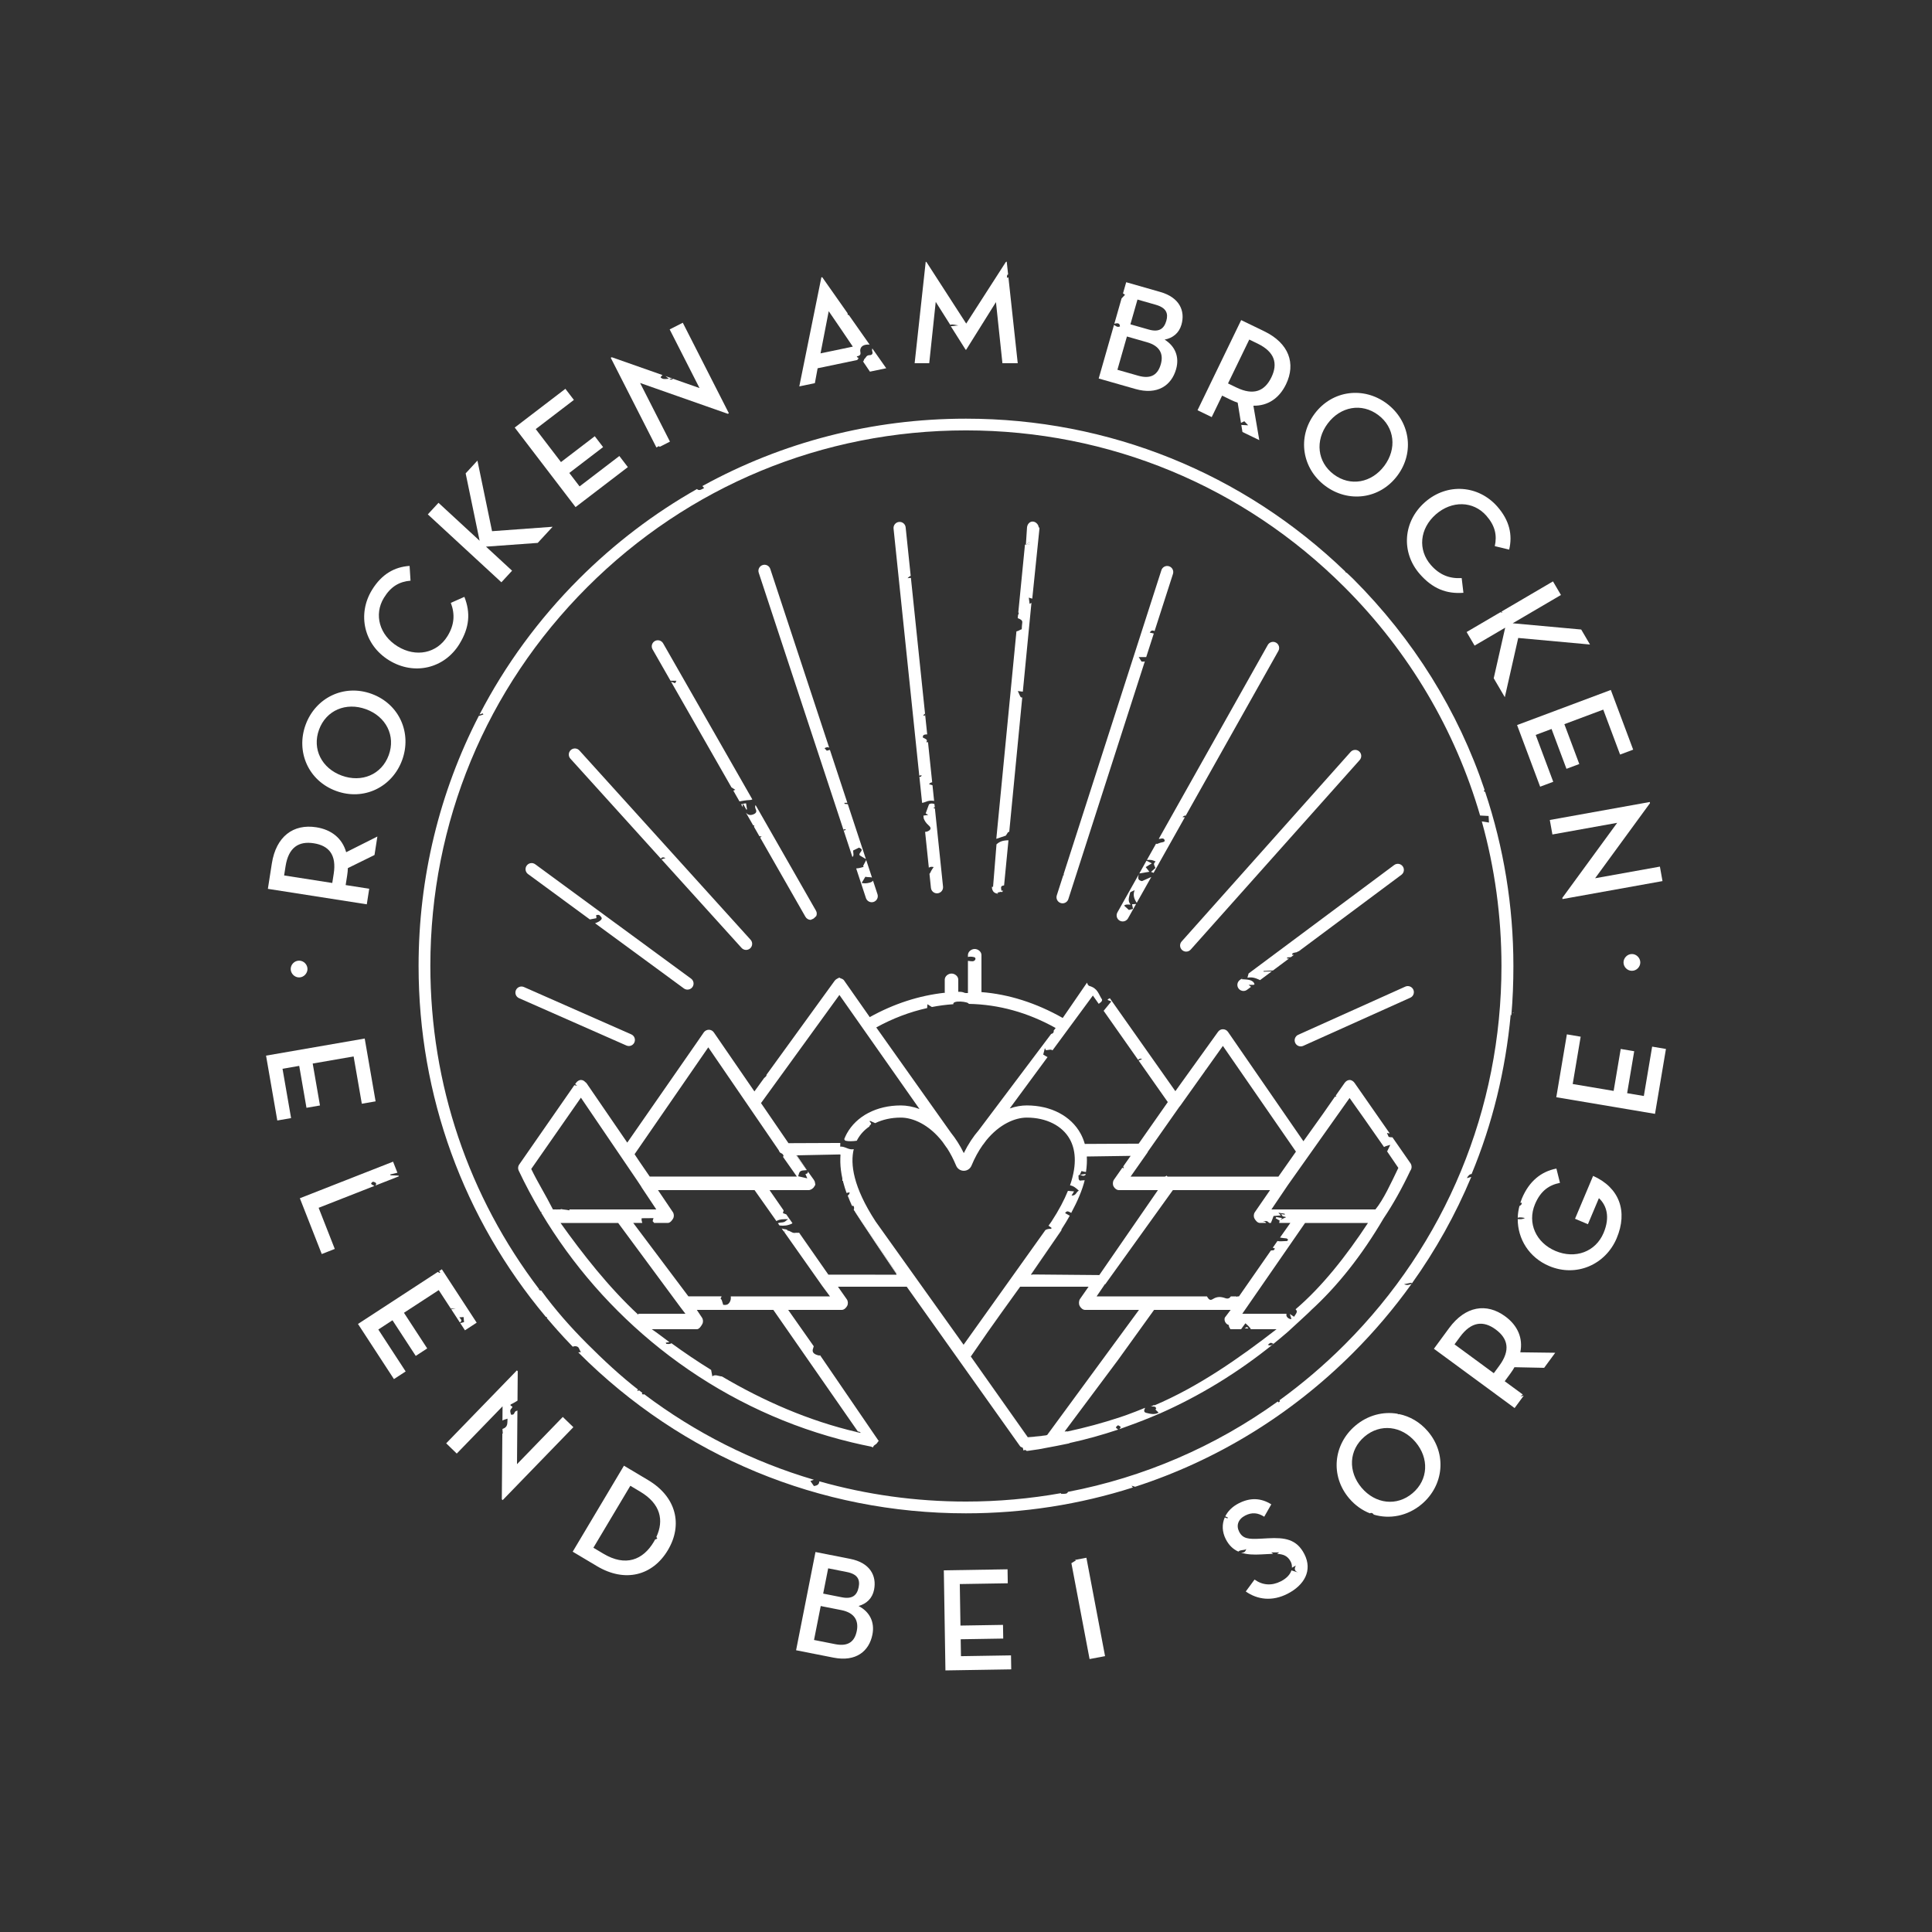 <?xml version="1.0" encoding="utf-8"?>
<!-- Generator: Adobe Illustrator 15.1.0, SVG Export Plug-In . SVG Version: 6.00 Build 0)  -->
<!DOCTYPE svg PUBLIC "-//W3C//DTD SVG 1.1//EN" "http://www.w3.org/Graphics/SVG/1.1/DTD/svg11.dtd">
<svg version="1.1" id="Ebene_1" xmlns="http://www.w3.org/2000/svg" xmlns:xlink="http://www.w3.org/1999/xlink" x="0px" y="0px"
	 width="1000px" height="1000px" viewBox="0 0 1000 1000" enable-background="new 0 0 1000 1000" xml:space="preserve">
<rect x="0" y="0" width="1000" height="1000" fill="#333333" stroke="none"/>
<g>
	<defs>
		<rect id="SVGID_1_" width="1000" height="1000"/>
	</defs>
	<clipPath id="SVGID_2_">
		<use xlink:href="#SVGID_1_"  overflow="visible"/>
	</clipPath>
	<path clip-path="url(#SVGID_2_)" fill="#FFFFFF" d="M417.654,605.639l-5.233-7.643L412.222,598h-0.023h-0.118l5.439,7.639
		c-3.689,0.282-3.582,0.324-4.399,3.185C413.938,605.963,413.964,605.921,417.654,605.639"/>
	<polyline clip-path="url(#SVGID_2_)" fill="#FFFFFF" points="442.22,624.647 442.22,624.644 442.212,624.635 442.211,624.64 
		442.22,624.647 	"/>
	<polygon clip-path="url(#SVGID_2_)" fill="#FFFFFF" points="439.807,617 439.807,617.009 439.808,617 	"/>
	<path clip-path="url(#SVGID_2_)" fill="#FFFFFF" d="M439.786,617.139c-0.184,0.018-0.368,0.055-0.551,0.099
		c0.183-0.022,0.361-0.053,0.546-0.069C439.783,617.157,439.785,617.149,439.786,617.139"/>
	<polyline clip-path="url(#SVGID_2_)" fill="#FFFFFF" points="441.98,625.971 464,659 441.98,625.97 441.98,625.971 	"/>
	<path clip-path="url(#SVGID_2_)" fill="#FFFFFF" d="M441.001,624.185c0.252,0.037,0.413,0.04,0.725,0.047
		c0.128,0.121,0.274,0.187,0.274,0.307v-0.011c0-0.121-0.147-0.195-0.275-0.316c-0.311-0.007-0.527-0.032-0.779-0.069
		c-0.834-1.78-1.542-3.537-2.184-5.212c-0.009,0.005-0.003,0.014-0.013,0.019C439.397,620.643,440.156,622.382,441.001,624.185"/>
	<path clip-path="url(#SVGID_2_)" fill="#FFFFFF" d="M533.613,659.683l15.729-22.851l0.116-0.607
		c1.569-2.399,2.964-4.713,4.211-6.946c-0.797-0.416-1.574-0.964-2.373-1.383c0.377-0.584,0.803-0.896,1.259-0.896h-0.001
		c-0.457,0-0.88,0.312-1.258,0.896c0.799,0.419,1.576,0.9,2.373,1.317c-1.247,2.231-2.642,4.579-4.211,6.979l-0.116,0.624
		l-15.729,22.859l0.387,0.177v0.008V660v-0.141v-0.008L533.613,659.683z"/>
	<path clip-path="url(#SVGID_2_)" fill="#FFFFFF" d="M561.239,610.915L561.239,610.915c-1.228,4.982-3.378,10.626-6.789,16.965
		h0.001C557.862,621.543,560.012,615.897,561.239,610.915"/>
	<path clip-path="url(#SVGID_2_)" fill="#FFFFFF" d="M558.605,611.108L558.605,611.108c-0.15-0.596-0.444-1.527-0.573-2.47
		c-0.008-0.062,0.063-0.131,0.174-0.202c-0.11,0.071-0.182,0.14-0.174,0.202C558.161,609.581,558.455,610.513,558.605,611.108z"/>
	<polygon clip-path="url(#SVGID_2_)" fill="#FFFFFF" points="417.654,605.639 417.654,605.639 412.421,597.996 	"/>
	<path clip-path="url(#SVGID_2_)" fill="#FFFFFF" d="M413.13,638.097c-0.321,0.001-0.647-0.036-0.977-0.03
		C412.483,638.062,412.808,638.1,413.13,638.097"/>
	<path clip-path="url(#SVGID_2_)" fill="#FFFFFF" d="M441.923,625.885l0.057,0.086c0,0,0-0.001,0.001-0.001h-0.001
		c0.187-0.39,0.195-0.866,0.24-1.322c-0.003-0.002-0.005-0.005-0.008-0.008C442.171,625.103,442.162,625.504,441.923,625.885"/>
	<path clip-path="url(#SVGID_2_)" fill="#FFFFFF" d="M438.759,618.938c0.001,0.003,0.003,0.007,0.004,0.01
		c0.01-0.005,0.017-0.013,0.027-0.019c-0.001-0.003-0.003-0.007-0.004-0.01C438.776,618.925,438.769,618.934,438.759,618.938"/>
	<polygon clip-path="url(#SVGID_2_)" fill="#FFFFFF" points="435,597.535 416.972,597.903 435,597.537 	"/>
	<path clip-path="url(#SVGID_2_)" fill="#FFFFFF" d="M441.001,624.185c-0.845-1.803-1.591-3.542-2.238-5.236
		c-0.002,0.001-0.003,0.004-0.004,0.005c0.648,1.696,1.395,3.451,2.242,5.259c0.252,0.037,0.416,0.067,0.728,0.075
		c0.126,0.117,0.271,0.234,0.271,0.353V625h0.105c0.003,0,0.059-0.247,0.062-0.279c-0.128-0.121-0.23-0.276-0.358-0.397
		C441.497,624.316,441.253,624.222,441.001,624.185"/>
	<polygon clip-path="url(#SVGID_2_)" fill="#FFFFFF" points="418.107,606.261 418.107,606.261 419.33,608.003 	"/>
	<path clip-path="url(#SVGID_2_)" fill="#FFFFFF" d="M411.08,638.159c0.185,0.009,0.375-0.003,0.573-0.044
		c0.168-0.034,0.335-0.047,0.501-0.05c-0.17,0.002-0.342,0.015-0.515,0.05C411.446,638.155,411.26,638.167,411.08,638.159"/>
	<path clip-path="url(#SVGID_2_)" fill="#FFFFFF" d="M418.107,606.261L418.107,606.261z"/>
	<path clip-path="url(#SVGID_2_)" fill="#FFFFFF" d="M417.655,605.639L417.655,605.639c-3.69,0.281-3.716,0.323-4.533,3.186
		C413.938,605.963,413.965,605.921,417.655,605.639"/>
	<path clip-path="url(#SVGID_2_)" fill="#FFFFFF" d="M416.9,607.699L416.9,607.699c0.861-0.175,1.239-0.495,1.277-0.944
		C418.14,607.204,417.762,607.524,416.9,607.699"/>
	<path clip-path="url(#SVGID_2_)" fill="#FFFFFF" d="M417.851,609.914c-0.354-0.817-0.648-1.517-0.951-2.215
		C417.203,608.397,417.497,609.097,417.851,609.914z"/>
	<path clip-path="url(#SVGID_2_)" fill="#FFFFFF" d="M439.781,617.168c-0.185,0.016-0.364,0.047-0.546,0.068
		c-0.016,0.004-0.032,0.009-0.048,0.013c0.198-0.024,0.392-0.058,0.593-0.074C439.78,617.172,439.781,617.17,439.781,617.168"/>
	<path clip-path="url(#SVGID_2_)" fill="#FFFFFF" d="M413.121,608.824c1.462,0.338,2.943,0.678,4.73,1.09c0,0,0,0,0-0.001
		C416.064,609.501,414.583,609.161,413.121,608.824L413.121,608.824"/>
	<path clip-path="url(#SVGID_2_)" fill="#FFFFFF" d="M782.005,525.471c0.001-0.012,0.003-0.023,0.004-0.036h-0.048
		c-0.001,0.013-0.002,0.024-0.003,0.036H782.005z"/>
	<path clip-path="url(#SVGID_2_)" fill="#FFFFFF" d="M532.807,281.506c0.003-0.222,0.092-0.525,0.029-0.918
		c-0.712,0.47-0.837,0.841-1.785,1.347C532.386,282.026,532.8,282.099,532.807,281.506"/>
	<polyline clip-path="url(#SVGID_2_)" fill="#FFFFFF" points="554.451,627.88 554.451,627.88 554.45,627.88 554.451,627.88 	"/>
	<polygon clip-path="url(#SVGID_2_)" fill="#FFFFFF" points="534.206,659.684 533.716,659.683 534.206,659.852 534.207,659.86 
		534.495,659.665 534.326,659.664 	"/>
	<path clip-path="url(#SVGID_2_)" fill="#FFFFFF" d="M411.08,638.159c-1.28-0.062-2.257-1.159-3.165-1.159
		C408.827,637,409.796,638.104,411.08,638.159"/>
	<path clip-path="url(#SVGID_2_)" fill="#FFFFFF" d="M413.13,638.097c0.161-0.001,0.32-0.013,0.478-0.043l-0.002-0.003
		C413.448,638.084,413.289,638.095,413.13,638.097"/>
	<path clip-path="url(#SVGID_2_)" fill="#FFFFFF" d="M541.446,742.904c0.049-0.009,0.074-0.014,0.097-0.018
		c0.003,0,0.005-0.002,0.008-0.002c-0.029,0.004-0.06,0.009-0.09,0.014C541.456,742.9,541.451,742.903,541.446,742.904"/>
	<path clip-path="url(#SVGID_2_)" fill="#FFFFFF" d="M413.608,638.054l15.158,21.704l-15.131-21.707
		C413.626,638.053,413.617,638.052,413.608,638.054"/>
	<path clip-path="url(#SVGID_2_)" fill="#FFFFFF" d="M441.921,626.103c1.34,2.696,22.079,33.332,22.079,33.332V659l-22.02-33.028
		C441.959,626.015,441.947,626.062,441.921,626.103"/>
	<path clip-path="url(#SVGID_2_)" fill="#FFFFFF" d="M782.034,525c0,0,0,0.021,0,0.048c0.007-0.016,0.017-0.032,0.018-0.048H782.034
		z"/>
	<path clip-path="url(#SVGID_2_)" fill="#FFFFFF" d="M645.666,506.067c2.694-0.545,4.611,0.354,6.531,1.235l6.087-4.532
		c-1.41,0.058-2.817,0.116-4.227,0.177c-0.017-0.123-0.032-0.247-0.049-0.37c1.631-0.089,3.262-0.179,4.893-0.268l8.333-6.208
		c-0.326,0.025-0.652,0.051-0.977,0.074c-0.029-0.2-0.059-0.405-0.088-0.605c0.66-0.051,1.319-0.1,1.979-0.151l1.554-1.158
		c-0.288-0.025-0.574-0.048-0.873-0.081c-0.308-1.492,2.837-0.864,2.906-1.762c0.128,0.02,0.234,0.041,0.358,0.062l53.286-39.695
		c1.394-1.038,1.683-3.008,0.645-4.403c-1.04-1.394-3.012-1.683-4.403-0.644l-75.346,56.128
		C646.03,504.752,645.865,505.351,645.666,506.067"/>
	<path clip-path="url(#SVGID_2_)" fill="#FFFFFF" d="M670.387,539.758c0.525,1.166,1.672,1.855,2.872,1.855
		c0.431,0,0.87-0.089,1.289-0.276l55.414-24.92c1.586-0.714,2.294-2.575,1.581-4.161c-0.715-1.588-2.577-2.291-4.162-1.581
		l-55.414,24.92C670.381,536.307,669.674,538.17,670.387,539.758"/>
	<path clip-path="url(#SVGID_2_)" fill="#FFFFFF" d="M649.345,509.43c-0.837-2.619-4.007-2.37-6.828-2.602
		c0.312-0.286,0.62-0.567,0.937-0.858l-1.726,1.284c-1.394,1.039-1.683,3.009-0.645,4.403c0.618,0.829,1.566,1.267,2.527,1.267
		c0.653,0,1.312-0.202,1.876-0.621l2.039-1.519c-0.354-0.296-0.734-0.615-1.229-1.029c1.046,0.002,1.847,0.006,2.602,0.006
		L649.345,509.43z"/>
	<path clip-path="url(#SVGID_2_)" fill="#FFFFFF" d="M440.113,806.876l-18.021-3.557l-10.04,50.845l19.365,3.825
		c11.667,2.303,18.452-3.353,20.149-11.951c1.299-6.577-1.539-11.876-7.178-14.778c4.105-1.133,7.148-3.947,8.033-8.437
		C453.854,815.572,450.281,808.883,440.113,806.876 M443.478,844.134c-1.037,5.231-4.122,8.274-11.148,6.888l-10.992-2.174
		l3.469-17.568l10.617,2.096C442.375,834.748,444.511,838.897,443.478,844.134 M444.453,821.484
		c-0.829,4.188-3.199,6.358-8.733,5.267l-9.647-1.905l2.587-13.083l9.646,1.905C443.913,814.776,445.219,817.593,444.453,821.484"/>
	<path clip-path="url(#SVGID_2_)" fill="#FFFFFF" d="M611.864,491.755c0.601,0.533,1.348,0.799,2.093,0.799
		c0.867,0,1.729-0.357,2.351-1.053l87.471-98.116c1.157-1.3,1.043-3.288-0.254-4.445c-1.303-1.157-3.288-1.043-4.444,0.256
		l-87.471,98.114C610.453,488.609,610.567,490.598,611.864,491.755"/>
	<polygon clip-path="url(#SVGID_2_)" fill="#FFFFFF" points="497.394,857.237 497.25,848.479 519.268,848.119 519.151,841.037 
		497.133,841.392 496.789,819.907 521.623,819.502 521.508,812.269 488.521,812.8 489.354,864.606 523.412,864.058 523.294,856.82 	
		"/>
	<path clip-path="url(#SVGID_2_)" fill="#FFFFFF" d="M782.045,525.471c0.002-0.015,0.003-0.036,0.005-0.036h-0.042
		c-0.001,0.013-0.002,0.024-0.003,0.036H782.045z"/>
	<polygon clip-path="url(#SVGID_2_)" fill="#FFFFFF" points="803.524,431.921 837.048,425.895 808.649,464.755 808.757,465.355 
		860.508,456.051 859.162,448.554 825.632,454.58 854.029,415.716 853.926,415.115 802.175,424.424 	"/>
	<path clip-path="url(#SVGID_2_)" fill="#FFFFFF" d="M556.285,807.438c0.215,0.049,0.423,0.093,0.677,0.175
		c-0.784,0.482-1.499,0.919-2.409,1.48l9.412,49.635l8.011-1.518l-9.655-50.919L556.285,807.438z"/>
	<path clip-path="url(#SVGID_2_)" fill="#FFFFFF" d="M520.618,432.512c0.146-0.235,0.653-0.991,1.138-1.771
		c0.229-0.042,0.416-0.214,0.633-0.235L529.115,361h-0.455c-0.601,0-1.14-2.014-1.849-3.309c1.202,0.126,1.954,0.24,2.605,0.31
		l4.452-45.939c-0.001,0.001-0.004,0.029-0.006,0.03l0.006-0.049c-0.292,0.156-0.6,0.338-0.939,0.517
		c-0.15-1.143-0.263-1.986-0.427-3.224c0.6,0.202,1.309,0.366,1.792,0.529L538,273.812V273h-0.426c0.166-1-1.097-2.863-2.827-3.031
		c-1.721-0.17-2.999,1.301-3.166,3.031L531,281.886v0.046c0.017,0.001,0.035,0.002,0.051,0.003c0.948-0.506,1.072-0.877,1.785-1.347
		c0.062,0.393-0.026,0.696-0.028,0.918c-0.008,0.593-0.421,0.52-1.757,0.429c-0.018,0.01-0.031,0.019-0.051,0.029v-0.024v-0.008
		c-0.15-0.01-0.305-0.02-0.479-0.03L527.068,317h-0.026h-0.004c0.113,0,0.224,0.187,0.337,0.178
		c-0.159,0.438-0.31,0.934-0.463,1.353l-0.133,1.412c1.164,0.509,2.589,0.982,2.339,2.382c-0.188,1.052-0.176,2.134-0.266,3.368
		c-0.953,0.225-1.654,0.965-2.747,1.104L515.704,434h0.003l-0.003,0.173C517.287,433.582,518.826,433.181,520.618,432.512"/>
	<path clip-path="url(#SVGID_2_)" fill="#FFFFFF" d="M516.637,462.778c-0.015,0.001-0.03-0.012-0.045-0.028
		c0.012,0.059,0.023,0.124,0.036,0.198C516.631,462.882,516.634,462.773,516.637,462.778"/>
	<path clip-path="url(#SVGID_2_)" fill="#FFFFFF" d="M516.637,463c-0.003-0.02-0.006-0.032-0.009-0.051
		c-0.002,0.028-0.003,0.051-0.004,0.051H516.637z"/>
	<path clip-path="url(#SVGID_2_)" fill="#FFFFFF" d="M840.33,498.17c0.012,2.282,1.923,4.331,4.363,4.317
		c2.438-0.015,4.338-2.082,4.322-4.368c-0.013-2.207-1.927-4.331-4.364-4.317C842.211,493.816,840.316,495.958,840.33,498.17"/>
	<path clip-path="url(#SVGID_2_)" fill="#FFFFFF" d="M514.721,461.981c0.41,0.269,0.884,0.491,1.406,0.541
		c0.104,0.011,0.206,0.039,0.308,0.039c0.055,0,0.104,0.132,0.157,0.189c-0.137-0.682-0.271-0.449-0.426-0.675
		c0.935-0.167,1.654-0.544,2.219-0.431c0.115,0.021,0.212,0.069,0.315,0.106c0.233-0.249,0.431-0.75,0.574-0.75h-0.938
		c-0.343-2-0.376-2.45,1.38-2.72l2.259-23.28h-0.009l0.009-0.077c-2.948,0.056-4.5,0.621-6.188,2.101L514,459.119V459h-0.565
		C513.318,460,513.771,461.368,514.721,461.981"/>
	<path clip-path="url(#SVGID_2_)" fill="#FFFFFF" d="M480.824,416.379c-0.622,1.7-1.109,3.031-1.695,4.633
		c0.09,0.054,0.642,0.382,1.311,0.778c-0.814,0.123-1.573,0.242-2.477,0.379l0.152,1.46c0.487,1.269,1.22,2.401,2.399,3.425
		c0.917,0.794,1.727,1.809,0.552,2.713c-0.619,0.477-1.378,0.798-2.229,0.798l1.931,18.566c0.49-0.398,1.19-0.629,2.504-0.349
		c-0.556,0.843-1.016,1.383-1.284,1.97c-0.36,0.787-0.601,1.285-0.892,1.529l0.758,7.286c0.169,1.618,1.535,2.821,3.127,2.821
		c0.108,0,0.219-0.004,0.33-0.018c1.729-0.179,2.984-1.728,2.804-3.455l-4.217-40.522c-0.04,0.037-0.081,0.072-0.123,0.109
		c-0.214-0.144-0.428-0.288-0.644-0.433c0.193-0.072,0.391-0.209,0.574-0.2c0.05,0.002,0.098,0.04,0.146,0.068l-0.188-1.795
		C482.496,415.776,481.483,415.79,480.824,416.379"/>
	<path clip-path="url(#SVGID_2_)" fill="#FFFFFF" d="M588.375,467.303l7.523-13.381c-0.193,0.086-0.389,0.175-0.58,0.261
		c-1.285,0.575-2.575,1.146-4.241,1.886c-1.874-0.456-2.3-1.09-1.653-3.472l-11.054,19.661c-0.853,1.515-0.315,3.434,1.199,4.284
		c0.487,0.277,1.019,0.405,1.541,0.405c1.101,0,2.168-0.578,2.744-1.604l4.185-7.442c-0.759,0.045-1.449,0.087-2.104,0.126
		c0.173,0.792,0.347,1.583,0.529,2.419c-0.822,0.21-1.495,0.382-2.166,0.552c-0.772-0.705-1.574-1.439-2.463-2.249
		c0.922-0.869,2.236-0.468,3.384-0.538c-1.807-2.007-0.667-4.114-0.276-6.165c0.076-0.394,1.19-0.68,2.333-1.286
		C586.28,463.324,587.049,465.333,588.375,467.303"/>
	<path clip-path="url(#SVGID_2_)" fill="#FFFFFF" d="M531,281.964c0.019-0.01,0.033-0.019,0.051-0.029
		c-0.016-0.001-0.035-0.002-0.051-0.003v0.008V281.964z"/>
	<path clip-path="url(#SVGID_2_)" fill="#FFFFFF" d="M600.536,434.155c1.129-0.345,1.943-0.205,2.246,0.652
		c0.274,0.787-0.432,1.045-1.438,1.211c-0.898,0.144-1.716,0.558-2.545,0.845c-0.183-0.068-0.283-0.135-0.414-0.205l-4.757,8.461
		c2.381-0.133,2.601-0.047,4.52,0.792c-1.106,1.145-1.106,1.145-0.115,3.352c-0.697,0.622-1.432,1.279-2.271,2.031
		c0.469,0.177,0.894,0.337,1.333,0.5l16.17-28.759c-0.386-0.033-0.77-0.067-1.229-0.109c0.702-0.662,1.211-0.857,1.69-0.711
		l47.956-85.294c0.853-1.518,0.314-3.437-1.201-4.287c-1.517-0.856-3.434-0.314-4.284,1.199L599.773,434.19
		C600.06,434.213,600.318,434.221,600.536,434.155"/>
	<path clip-path="url(#SVGID_2_)" fill="#FFFFFF" d="M593.406,445.513l-3.701,6.584c1.739-0.293,3.271-0.549,5.216-0.877
		c-0.636-0.801-1.201-1.516-1.921-2.424c0.962-0.587,1.959-1.192,3.192-1.942C595.127,446.342,594.222,445.906,593.406,445.513"/>
	<path clip-path="url(#SVGID_2_)" fill="#FFFFFF" d="M549.018,467.403c0.321,0.102,0.646,0.154,0.965,0.154
		c1.329,0,2.566-0.852,2.994-2.187l39.588-123.055c-0.406,0.159-0.933,0.217-1.706,0.098c-0.434-0.684-0.925-1.457-1.462-2.303
		c1.269,0.003,2.476,0.005,3.876,0.007l3.929-12.211c-0.741-0.173-1.426-0.333-2.104-0.492c0.638-1.045,1.351-1.345,2.508-0.766
		l9.52-29.59c0.531-1.655-0.377-3.427-2.032-3.96c-1.654-0.534-3.428,0.377-3.96,2.032l-50.661,157.474
		c0.065,0.01,0.13,0.017,0.195,0.024c-0.026,0.132-0.053,0.265-0.077,0.398c-0.083-0.005-0.166-0.012-0.249-0.016l-3.356,10.433
		C546.453,465.099,547.363,466.871,549.018,467.403"/>
	<path clip-path="url(#SVGID_2_)" fill="#FFFFFF" d="M777.756,317.108c-0.501-0.098-0.855-0.165-1.157-0.224l-17.484,10.25
		l4.129,7.036l15.841-9.29l-5.937,26.189l5.746,9.797l6.936-30.659l37.155,3.395l-4.556-7.763l-35.466-3.232l24.983-14.645
		l-4.126-7.036l-26.673,15.637C777.266,316.663,777.431,316.824,777.756,317.108"/>
	<polygon clip-path="url(#SVGID_2_)" fill="#FFFFFF" points="265.05,295.394 251.556,282.942 278.333,281.001 286.038,272.656 
		254.686,274.942 247.121,238.407 241.022,245.019 248.248,279.892 226.964,260.251 221.437,266.244 259.523,301.392 	"/>
	<path clip-path="url(#SVGID_2_)" fill="#FFFFFF" d="M201.37,341.769c13.05,8.028,28.654,4.2,36.398-8.396
		c5.271-8.568,5.84-16.186,2.599-24.442l-7.016,3.11c2.252,5.947,1.796,11.483-1.72,17.197c-5.469,8.894-16.28,11.195-25.826,5.323
		c-9.35-5.747-12.447-16.424-7.059-25.188c3.595-5.849,7.991-8.331,13.746-8.82l-0.489-7.641
		c-7.748,0.517-14.403,4.21-19.432,12.391C184.819,317.896,188.319,333.741,201.37,341.769"/>
	<path clip-path="url(#SVGID_2_)" fill="#FFFFFF" d="M475.81,401.482c0.456-0.1,0.824-0.179,1.212-0.263
		c-0.239,0.81-0.299,1.01-1.155,0.812l1.41,13.542c0.651-0.104,1.272-0.291,1.808-0.526c1.622-0.71,3.013-0.757,4.414-0.487
		l-0.844-8.114c-0.642-0.193-1.216-0.368-1.795-0.543c0.465-0.654,1.037-0.929,1.638-0.97l-2.165-20.804
		c-0.274,0.033-0.551,0.068-0.822,0.1c0.055-0.347,0.418-0.961,0.14-1.29c-0.428-0.502-1.297-0.805-1.978-1.192
		c-0.199-1.511,1.031-1.595,2.242-1.636l-1.097-10.531c-0.051,0.316-0.102,0.635-0.154,0.952c-0.254-0.049-0.509-0.098-0.764-0.147
		c0.194-0.293,0.389-0.586,0.584-0.88c0.111,0.014,0.22,0.026,0.331,0.04l-7.33-70.436c-0.508,0.075-1.091,0.089-1.744,0.163
		c0.548-0.603,1.051-0.98,1.638-1.176l-2.614-25.131c-0.181-1.728-1.712-2.997-3.455-2.803c-1.729,0.179-2.985,1.727-2.805,3.455
		L475.81,401.482z"/>
	<path clip-path="url(#SVGID_2_)" fill="#FFFFFF" d="M423.203,190.616c0.06-0.012,14.835-3.097,20.5-4.279
		c0.296-0.524,1.272-0.974-0.045-1.453c-0.121-0.044-0.146-0.429-0.138-0.429c2.766-0.498,1.624-1.974,1.74-3.266
		c0.182-2.056,2.01-3.027,4.85-2.822l-10.719-15.248c-0.248-0.037-0.497-0.119-0.545-0.21c-0.156-0.293-0.177-0.537-0.135-0.756
		l-13.129-18.68l-0.447,0.097L413.715,200l8.06-1.681L423.203,190.616z M428.944,161.07c0,0,12.552,18.328,12.475,18.347
		l-16.712,3.488L428.944,161.07z"/>
	<path clip-path="url(#SVGID_2_)" fill="#FFFFFF" d="M191.109,460.015l-12.2-1.91l0.794-5.043c0.197-1.28,0.323-2.57,0.347-3.725
		l13.792-6.789l1.49-9.565l-16.153,8.121c-2.038-7.185-7.583-11.674-15.49-12.913c-11.821-1.848-20.787,4.699-22.99,18.776
		l-2.047,13.099l51.197,8.004L191.109,460.015z M172.727,452.279l-0.743,4.745l-24.922-3.893l0.741-4.75
		c1.532-9.783,6.835-13.122,14.593-11.907C170.226,437.695,174.268,442.417,172.727,452.279"/>
	<path clip-path="url(#SVGID_2_)" fill="#FFFFFF" d="M173.979,409.397c14.386,5.266,29.066-2.026,34.172-15.986
		c5.106-13.956-1.404-29.002-15.79-34.264c-14.387-5.262-29.064,2.031-34.173,15.987
		C153.083,389.094,159.592,404.135,173.979,409.397 M165.129,377.676c3.693-10.095,14.019-14.352,24.328-10.584
		c10.303,3.771,15.439,13.685,11.749,23.781c-3.69,10.091-14.014,14.347-24.321,10.58
		C166.575,397.681,161.439,387.767,165.129,377.676"/>
	<path clip-path="url(#SVGID_2_)" fill="#FFFFFF" d="M447.504,185.704c-0.432,0.34-0.362,1.271-0.74,1.346
		c-0.026,0.004-0.054,0.004-0.081,0.009l3.593,5.304l8.433-1.76l-7.221-10.273c-0.114,0.573-0.167,1.109,0.022,1.595
		c0.434,1.12-0.269,1.879-1.233,1.886C448.322,183.827,448.341,185.044,447.504,185.704"/>
	<path clip-path="url(#SVGID_2_)" fill="#FFFFFF" d="M484.332,156.244l7.519,11.903c1.291-0.512,2.786,0.15,4.191,0.287
		c-1.305,0.077-2.61,0.334-3.915,0.411L499.799,181h0.305l15.404-24.626L518.851,188h7.926l-4.818-44.424
		c-0.256,0.079-0.511,0.126-0.775,0.208c0.024-1.176,0.063-1.695,0.616-1.729l-0.722-6.651l-0.459,0.203l-20.513,31.884
		l-20.496-31.74l-0.458-0.319L473.419,188h7.548L484.332,156.244z"/>
	<path clip-path="url(#SVGID_2_)" fill="#FFFFFF" d="M632.564,204.777l4.594,2.226c1.169,0.563,2.366,1.061,3.462,1.42l1.705,10.445
		c0.544-0.261,1.107-0.531,1.734-0.832c0.614,0.643,1.068,1.12,2.001,2.098c-1.479-0.077-2.569-0.135-3.561-0.186l0.596,3.646
		l8.713,4.219l-3.053-17.821c7.47,0.145,13.381-3.851,16.871-11.055c5.216-10.77,1.571-21.262-11.258-27.473l-11.939-5.779
		l-22.589,46.65l7.344,3.557L632.564,204.777z M646.618,175.757l4.319,2.091c8.917,4.321,10.561,10.365,7.143,17.434
		c-3.457,7.134-9.151,9.625-18.137,5.276l-4.326-2.095L646.618,175.757z"/>
	<polygon clip-path="url(#SVGID_2_)" fill="#FFFFFF" points="797.18,407.189 803.955,404.651 794.875,380.391 803.078,377.317 
		810.798,397.937 817.439,395.455 809.713,374.831 829.839,367.297 838.551,390.561 845.327,388.022 833.76,357.122 
		785.236,375.292 	"/>
	<path clip-path="url(#SVGID_2_)" fill="#FFFFFF" d="M685.93,251.474c11.9,8.898,28.172,6.989,37.348-5.276
		c9.179-12.266,6.417-28.42-5.484-37.323c-11.9-8.899-28.178-6.989-37.352,5.281C671.266,226.421,674.026,242.575,685.93,251.474
		 M687.215,219.222c6.573-8.787,17.544-10.859,26.146-4.424c8.604,6.436,9.719,17.546,3.146,26.333s-17.543,10.859-26.146,4.424
		C681.755,239.12,680.642,228.009,687.215,219.222"/>
	<path clip-path="url(#SVGID_2_)" fill="#FFFFFF" d="M150.466,501.602c0.014,2.207,1.935,4.331,4.368,4.312
		c2.44-0.014,4.333-2.161,4.317-4.368c-0.01-2.286-1.931-4.33-4.366-4.317C152.347,497.243,150.452,499.311,150.466,501.602"/>
	<path clip-path="url(#SVGID_2_)" fill="#FFFFFF" d="M734.882,297.122c6.629,7.567,13.735,10.366,22.582,9.709l-0.899-7.618
		c-6.344,0.386-11.499-1.681-15.916-6.729c-6.88-7.856-5.879-18.864,2.547-26.245c8.265-7.227,19.372-7.026,26.152,0.713
		c4.518,5.159,5.592,10.091,4.352,15.735l7.445,1.792c1.795-7.553,0.238-14.999-6.084-22.226
		c-9.739-11.124-25.911-12.465-37.436-2.379C726.1,269.969,725.145,285.997,734.882,297.122"/>
	<path clip-path="url(#SVGID_2_)" fill="#FFFFFF" d="M291.302,733.407l-18.917,19.516c0.037,0.011,0.062,0.021,0.1,0.035
		c-0.041-0.003-0.085-0.005-0.126-0.01l-4.761,4.913l0.221-27.766c-0.089,0.03-0.17,0.075-0.263,0.097
		c-1.903,0.45-0.702,2.265-3.018,2.062c-0.319-1.109-0.926-2.239,0.345-3.398c0.234-0.215,0.392-0.789,0.287-0.836
		c-2.026-0.883-0.399-1.225,0.43-1.704c0.759-0.438,1.509-0.886,2.259-1.327l0.123-15.253l-0.44-0.425l-36.594,37.749l5.471,5.305
		l23.707-24.456l-0.059,7.411c0.054-0.038,0.088-0.087,0.148-0.124c0.558-0.35,1.351-0.498,2.48-0.896
		c-0.158,2.403,0.353,4.352-2.632,5.32c0.061,0.764,0.121,1.53,0.189,2.377c-0.086,0.014-0.155,0.026-0.239,0.04l-0.271,33.997
		l0.44,0.426l36.594-37.753L291.302,733.407z"/>
	<polygon clip-path="url(#SVGID_2_)" fill="#FFFFFF" points="324.976,241.773 320.575,236.022 299.989,251.762 294.666,244.801 
		312.161,231.417 307.854,225.788 290.359,239.171 277.299,222.095 297.043,206.999 292.641,201.248 266.424,221.299 
		297.909,262.473 	"/>
	<path clip-path="url(#SVGID_2_)" fill="#FFFFFF" d="M335.524,766.132l-12.568-7.49l-26.527,44.51l12.568,7.49
		c14.596,8.698,28.853,4.866,36.694-8.289C353.533,789.197,350.055,774.793,335.524,766.132 M339.718,795.559
		c0.199,0.207,0.366,0.461,0.474,0.827c-0.465,0.207-0.82,0.357-1.132,0.481c-0.206,0.385-0.406,0.771-0.635,1.154
		c-5.616,9.428-14.599,13.032-26.114,6.168l-5.174-3.085l19.12-32.07l5.169,3.08C341.943,778.386,343.755,786.943,339.718,795.559"
		/>
	<path clip-path="url(#SVGID_2_)" fill="#FFFFFF" d="M608.74,191.105c1.844-6.445-0.549-11.963-5.929-15.325
		c4.187-0.787,7.455-3.339,8.708-7.739c2.032-7.106-0.974-14.072-10.938-16.917l-17.665-5.048l-1.651,5.783
		c0.337,0.233,0.647,0.447,1.04,0.72c-0.598,0.633-1.186,1.257-1.788,1.895l-3.744,13.111c2.168-0.634,2.864-0.033,2.9,1.401
		c-1.469,0.561-2.012-0.226-3.063-0.831l-7.929,27.76l18.983,5.421C599.096,204.604,606.332,199.533,608.74,191.105 M588.761,155.04
		l9.452,2.701c5.498,1.569,6.569,4.493,5.479,8.302c-1.174,4.104-3.716,6.072-9.141,4.522l-9.458-2.696L588.761,155.04z
		 M583.296,174.169l10.407,2.976c6.817,1.946,8.597,6.258,7.13,11.385c-1.465,5.131-4.794,7.912-11.685,5.937l-10.774-3.073
		L583.296,174.169z"/>
	<path clip-path="url(#SVGID_2_)" fill="#FFFFFF" d="M233.344,677.342c0.611-0.026,1.296-0.056,2.554-0.107
		c-1.135,0.227-1.772,0.354-2.322,0.463l4.506,6.908c0.404-0.51,0.761-0.86,0.728-1.18c-0.048-0.468-0.594-0.908-1.078-1.574
		c0.941-0.062,1.527-0.1,2.222-0.146c0.082,0.9,0.151,1.674,0.238,2.619c-0.462,0.123-1.045,0.281-1.952,0.526l2.424,3.716
		l6.063-3.956l-18.026-27.639l-1.48,0.966c0.23,0.196,0.461,0.392,0.691,0.587c-0.138,0.107-0.278,0.214-0.418,0.321
		c-0.298-0.168-0.597-0.335-0.896-0.503l-41.303,26.941l18.61,28.53l6.065-3.956l-14.153-21.699l7.338-4.789l12.033,18.446
		l5.935-3.872l-12.033-18.448l18.003-11.74L233.344,677.342z"/>
	<polygon clip-path="url(#SVGID_2_)" fill="#FFFFFF" points="158.633,573.397 165.619,572.187 161.854,550.484 183.031,546.813 
		187.276,571.292 194.411,570.057 188.773,537.541 137.709,546.396 143.529,579.965 150.664,578.727 146.232,553.192 
		154.872,551.697 	"/>
	<path clip-path="url(#SVGID_2_)" fill="#FFFFFF" d="M341.021,230.915c0.162,0.116,0.324,0.23,0.484,0.345l5.262-2.678
		l-15.453-30.356l45.409,15.958l0.543-0.275l-23.856-46.859l-6.789,3.455l15.45,30.356l-13.668-4.803
		c-0.687,0.508-1.262,0.643-1.959,0.021c0.489-0.04,1.024-0.081,1.646-0.13l-3.684-1.295c0.069,0.047,0.145,0.091,0.212,0.14
		c0.552,0.403,1.072,0.826,1.604,1.243c-0.932,0.058-1.882,0.203-2.778,0.098c-0.575-0.068-1.545-0.636-1.484-0.848
		c0.123-0.416,0.562-0.782,0.962-1.154l-26.257-9.23l-0.545,0.275l23.634,46.426C340.196,231.392,340.628,231.172,341.021,230.915"
		/>
	<path clip-path="url(#SVGID_2_)" fill="#FFFFFF" d="M193.793,613.83c-1.008-0.666-2.795-0.957-0.738-2.197
		c1.439,0.335,2.157,0.865,1.24,2.002l12.138-4.764l-0.147-0.377c-1.385-0.059-2.769-0.116-4.153-0.175
		c-0.064-0.142-0.128-0.286-0.192-0.429c1.25-0.3,2.505-0.591,3.758-0.887l-2.248-5.724l-48.247,18.935l11.334,28.878l6.74-2.646
		l-8.356-21.288L193.793,613.83z"/>
	<path clip-path="url(#SVGID_2_)" fill="#FFFFFF" d="M724.121,731.927c-0.02,0.044-0.038,0.086-0.056,0.132
		c-0.316-0.091-0.664-0.17-0.658-0.19c0.01-0.032,0.032-0.061,0.045-0.094c-7.546-1.329-15.555,0.743-21.956,6.183
		c-11.327,9.62-13.087,25.914-3.169,37.59c3.076,3.621,6.772,6.2,10.744,7.756c0.494-0.317,1.084-0.396,1.984,0.51
		c-0.091,0.028-0.163,0.049-0.25,0.074c8.418,2.622,17.817,0.82,25.129-5.385c11.327-9.623,13.087-25.916,3.169-37.591
		C734.957,736.03,729.682,733.058,724.121,731.927 M731.147,772.864c-8.189,6.959-19.27,5.569-26.375-2.796
		c-7.104-8.363-6.681-19.521,1.509-26.479c8.191-6.955,19.271-5.565,26.372,2.796C739.763,754.751,739.338,765.908,731.147,772.864"
		/>
	<polygon clip-path="url(#SVGID_2_)" fill="#FFFFFF" points="528.027,666 518.297,679.491 511.208,689.513 518.297,679.559 	"/>
	<path clip-path="url(#SVGID_2_)" fill="#FFFFFF" d="M541.705,742.86c-0.047,0.008-0.104,0.016-0.154,0.024
		c-0.003,0-0.005,0.002-0.008,0.002C541.587,742.88,541.603,742.877,541.705,742.86"/>
	<path clip-path="url(#SVGID_2_)" fill="#FFFFFF" d="M442.73,592.128c0.009-0.023,0.017-0.044,0.027-0.068h-0.039
		C442.723,592.086,442.725,592.102,442.73,592.128"/>
	<path clip-path="url(#SVGID_2_)" fill="#FFFFFF" d="M290.228,626c0.001,0,0.002-0.005,0.003-0.006
		c-0.01-0.002-0.019-0.004-0.029-0.006C290.21,625.999,290.219,625.998,290.228,626"/>
	<path clip-path="url(#SVGID_2_)" fill="#FFFFFF" d="M294.333,626.435h0.456c0.009-0.026,0.018-0.055,0.027-0.089
		C294.655,626.363,294.496,626.435,294.333,626.435"/>
	<path clip-path="url(#SVGID_2_)" fill="#FFFFFF" d="M824.589,608.639l-9.355,22.195l6.671,2.812l5.688-13.483
		c3.923,3.638,5.92,9.69,2.426,17.979c-4.175,9.901-14.762,13.63-24.878,9.362c-10.112-4.264-14.734-14.484-10.62-24.247
		c2.929-6.952,7.321-9.902,12.918-11.016l-1.844-7.394c-7.93,1.536-14.096,6.547-17.828,15.396
		c-0.321,0.762-0.594,1.529-0.844,2.303c0.232-0.003,0.481,0.005,0.767,0.032c0.029,0.826-0.496,1.27-1.234,1.646
		c-0.523,2.035-0.825,4.084-0.879,6.114c0.977-0.434,2.212-0.178,3.718,0.091c-1.312,0.764-2.55,0.656-3.723,0.577
		c-0.009,10.241,5.824,19.882,16.281,24.291c14.117,5.954,29.19-0.762,34.937-14.387
		C842.651,627.007,838.237,614.725,824.589,608.639"/>
	<path clip-path="url(#SVGID_2_)" fill="#FFFFFF" d="M700.271,700.317c11.197-11.197,21.329-23.179,30.371-35.801
		c-1.149,0.518-2.36,0.878-3.913,0.196c1.277-0.266,2.557-0.529,3.835-0.792c0.059,0.151,0.119,0.305,0.179,0.456
		c12.368-17.287,22.678-35.79,30.784-55.215c-0.729,0.261-1.472,0.368-2.274,0.654c0.495-1.051,1.411-2.158,2.438-2.124
		C772.428,581.856,779.279,554,781.957,525H782h-0.039c0.014,0,0.03,0.145,0.044,0H782h-0.084h-0.023h0.023H782h0.005h0.003
		c0.009,0-0.008,0.031-0.008-0.054v-0.002v0.002V525h0.051c-0.004,0.054-0.051,0.107-0.051,0.161v-0.113v0.113v0.125
		c0,0.003,0.187,0.315,0.264,0.317c0.754-8.468,1.067-17.004,1.067-25.608c0-31.122-5.038-61.469-14.63-90.149
		c-0.174,0.009-0.371-0.155-0.546-0.146c-0.011-0.175-0.044-0.7-0.055-0.7h0.388c-13.749-41-36.844-78.123-68.218-109.499
		c-1.068-1.067-2.156-2.021-3.239-3.071c-0.026,0.021-0.05,0.079-0.076,0.1c-0.29-0.245-0.513-0.409-0.738-0.597
		c0.052-0.028,0.106-0.039,0.157-0.067c-53.041-51.092-122.571-79.165-196.422-79.165c-48.477,0-95.086,12.116-136.401,34.877
		c0.303,0.34,0.613,0.69,0.912,1.028c-1.951,1.117-2.763,1.394-3.715,0.518c-22.111,12.51-42.661,28.105-61.114,46.557
		c-20.943,20.945-38.185,44.598-51.437,70.16c0.548-0.2,1.098-0.4,1.647-0.601c0.124,0.189,0.247,0.38,0.371,0.568
		c-0.755,0.252-1.509,0.501-2.264,0.75c-0.023-0.037-0.046-0.074-0.069-0.109C227.48,410.034,216.659,454.184,216.659,500
		c0,67.145,23.22,130.715,65.831,181.569c0.223,0.049,0.438,0.119,0.655,0.217c-0.026,0.156-0.052,0.312-0.078,0.468
		c1.512,1.793,3.047,3.569,4.606,5.329c0.11-0.009,0.201-0.016,0.314-0.023c-0.073,0.062-0.127,0.105-0.194,0.158
		c2.81,3.167,5.696,6.282,8.66,9.339c0.395-0.163,0.843-0.278,1.177-0.273c2.461,0.032,1.934,1.848,3.097,3.017
		c-0.541,0.07-0.992,0.13-1.417,0.187c0.11,0.109,0.214,0.221,0.324,0.331c53.506,53.509,124.649,82.976,200.318,82.976
		c29.791,0,58.873-4.587,86.461-13.39c-0.247-0.223-0.483-0.521-0.716-0.911c0.749,0.221,1.339,0.396,1.857,0.55
		C629.596,755.926,668.119,732.468,700.271,700.317 M552.78,772.189c-0.411,1.006-1.14,1.092-3.664,1.006
		c0.053-0.121,0.103-0.235,0.154-0.354c-16.116,2.878-32.603,4.361-49.318,4.361c-26.026,0-51.499-3.576-75.872-10.474
		c-0.005,0.045,0.006,0.092,0.001,0.134c-0.127,1.013-0.468,2.014-2.809,2.31c-0.616-0.892-1.194-1.726-1.804-2.607
		c0.6-0.218,1.036-0.375,1.795-0.65c-31.621-9.312-61.33-24.251-87.905-44.316c-0.167,0.079-0.333,0.155-0.48,0.239
		c-0.22-0.125-0.441-0.251-0.662-0.375c0.088-0.184,0.172-0.353,0.26-0.535c-0.564-0.431-1.131-0.856-1.693-1.29
		c-0.207,0.116-0.389,0.217-0.561,0.314c-0.128-0.067-0.255-0.135-0.382-0.202c0.13-0.177,0.244-0.37,0.391-0.533
		c-9.165-7.125-17.949-15.328-26.29-23.668C295.36,686.966,287.424,678,280.13,668h-0.166c-0.421,0-0.82-0.242-1.218-0.582
		c0.137-0.079,0.267,0.068,0.402-0.012c-36.578-47.977-56.397-106.163-56.397-167.523c0-74.042,28.834-143.597,81.19-195.954
		c52.357-52.356,121.968-81.159,196.011-81.159s143.655,28.846,196.011,81.202c33.45,33.449,57.277,73.956,70.14,118.144
		c1.403,0.075,2.849,0.151,4.391,0.233c0.058,0.957,0.12,1.971,0.208,3.41c-1.36-0.212-2.571-0.407-3.716-0.587
		c6.701,24.056,10.168,49.174,10.168,74.827c0,74.045-28.832,143.654-81.19,196.013c-10.574,10.575-21.863,20.17-33.739,28.782
		c0.129,0.156,0.259,0.31,0.243,0.457c-0.02,0.193-0.35,0.365-0.646,0.642c-0.154-0.186-0.333-0.347-0.45-0.481
		C628.892,748.773,591.983,764.664,552.78,772.189"/>
	<path clip-path="url(#SVGID_2_)" fill="#FFFFFF" d="M782,524.946v-0.002V524.946z"/>
	<path clip-path="url(#SVGID_2_)" fill="#FFFFFF" d="M781.57,525.471h0.387c0.001-0.012,0.002-0.023,0.004-0.036h-0.391V525.471z"/>
	<path clip-path="url(#SVGID_2_)" fill="#FFFFFF" d="M782.052,525c-0.001,0.016-0.01,0.032-0.018,0.048
		c0.001,0.031,0.001,0.072,0.001,0.113C782.041,525.107,782.047,525.054,782.052,525"/>
	<path clip-path="url(#SVGID_2_)" fill="#FFFFFF" d="M779.101,681.351c-9.647-7.087-20.622-5.406-29.062,6.08l-7.852,10.687
		l41.771,30.689l4.726-6.433c-0.598,0.144-1.152,0.278-1.7,0.409c0.397-0.191,0.731-0.671,1.193-0.999l-9.339-6.861l3.021-4.114
		c0.769-1.045,1.473-2.135,2.028-3.147l15.367,0.32l5.731-7.799l-18.082-0.236C788.402,692.632,785.548,686.089,779.101,681.351
		 M776.029,706.901l-2.845,3.867l-20.331-14.933l2.844-3.872c5.866-7.986,12.111-8.506,18.439-3.856
		C780.523,692.802,781.941,698.854,776.029,706.901"/>
	<path clip-path="url(#SVGID_2_)" fill="#FFFFFF" d="M782.966,524.17c0,0,0.245,0.005,0.498,0.01
		c0.005-0.047,0.011-0.091,0.015-0.138h-0.513V524.17z"/>
	<path clip-path="url(#SVGID_2_)" fill="#FFFFFF" d="M656.313,796.213l-3.919,0.21c-6.165,0.328-9.133,0.046-11.008-3.614
		c-1.63-3.187-0.572-6.47,3.16-8.38c3.46-1.769,6.53-1.457,9.82,0.624l3.653-6.407c-5.416-3.392-10.971-3.544-16.871-0.521
		c-3.395,1.734-5.801,4.219-7.112,7.064c0.073-0.109,0.147-0.217,0.222-0.323c0.446,0.204,0.903,0.399,1.321,0.633
		c0.037,0.021-0.247,0.41-0.262,0.408c-0.472-0.139-0.931-0.299-1.39-0.459c-1.505,3.464-1.407,7.434,0.543,11.242
		c1.643,3.213,3.837,5.219,6.501,6.415c1.075-1.053,2.772-0.52,4.127-1.295c-0.718,1.495-0.899,1.81-2.699,1.842
		c3.006,0.987,6.525,1.142,10.479,0.908l3.916-0.207c0.755-0.038,1.479-0.067,2.187-0.086c-0.273-0.19-0.583-0.426-0.987-0.743
		c1.299,0.002,2.631,0.004,4.076,0.008c-0.422,0.322-0.744,0.562-1.027,0.754c3.019,0.142,5.452,0.957,7.002,3.981
		c0.539,1.054,0.728,2.125,0.657,3.181c0.565-0.314,1.186-0.661,2.018-1.125c-0.996,1.939-0.533,2.908,1.187,3.586
		c-1.098-0.346-2.24-0.703-3.462-1.085c-0.676,2.16-2.555,4.165-5.452,5.647c-4.748,2.429-9.452,2.098-13.639-0.894l-4.543,6.175
		c6.142,4.307,13.781,5.189,21.583,1.197c8.753-4.479,13.076-12.084,8.739-20.562C671.138,796.585,664.896,795.757,656.313,796.213"
		/>
	<polygon clip-path="url(#SVGID_2_)" fill="#FFFFFF" points="855.15,541.734 850.847,567.286 842.205,565.831 845.863,544.115 
		838.878,542.938 835.218,564.655 814.028,561.085 818.15,536.587 811.01,535.383 805.532,567.924 856.631,576.531 862.291,542.938 
			"/>
	<path clip-path="url(#SVGID_2_)" fill="#FFFFFF" d="M589.532,678l-47.489,64.707c-0.193,0.031-0.389,0.154-0.582,0.192
		c0.029-0.006,0.062-0.011,0.09-0.016c0.164-0.053,0.328-0.142,0.492-0.169L589.532,678z"/>
	<path clip-path="url(#SVGID_2_)" fill="#FFFFFF" d="M438.763,618.863c0.007,0.019,0.016,0.038,0.022,0.057
		c0.551-0.319,0.969-0.874,1.021-1.748c-0.009,0-0.017,0.002-0.026,0.003C439.688,618.055,439.29,618.566,438.763,618.863"/>
	<path clip-path="url(#SVGID_2_)" fill="#FFFFFF" d="M439.807,617.009c-0.003,0.049-0.016,0.084-0.021,0.131
		c0.006-0.001,0.011-0.003,0.017-0.004C439.802,617.14,439.807,617.025,439.807,617.009"/>
	<path clip-path="url(#SVGID_2_)" fill="#FFFFFF" d="M659.083,695.52l0.076-0.052l0.015-0.01c0.023,0.01,0.047,0.021,0.07,0.03
		c2.44-1.974,4.859-3.984,7.237-6.051c0.253-0.223,11.853-10.836,12.024-11.125l-0.083,0.029
		c13.882-12.642,26.559-28.673,37.768-47.793c0.012-0.016,0.028-0.034,0.041-0.053c4.8-7.153,9.419-15.39,13.744-24.533
		c0.403-0.541,0.639-1.189,0.655-1.842c0.006-0.117-0.009-0.24-0.017-0.359c-0.002-0.069-0.001-0.137-0.009-0.206
		c-0.029-0.23-0.081-0.462-0.156-0.686c-0.01-0.024-0.024-0.051-0.034-0.076c-0.129-0.354-0.309-0.687-0.547-0.964l-9.141-13.162
		c-0.608,0.035-1.25-0.022-1.943-0.221c-0.289-0.636-0.561-1.239-0.891-1.965c-0.155,0.09-0.016-0.06,0.113-0.055
		c0.237,0.008,0.464,0.116,0.701,0.165c0.229,0.046,0.431,0.06,0.611,0.048l-18.188-26.114c-0.587-0.84-1.546-1.526-2.57-1.526
		h-0.01c-1.022,0-1.98,0.674-2.57,1.508l-4.702,6.71c0.111-0.007,0.222-0.03,0.334-0.037c0.01,0.128,0.02,0.244,0.03,0.369
		c-0.214,0.015-0.431,0.021-0.645,0.035l-6.294,9.032l-10.054,14.089l-39.046-56.601c-0.582-0.844-1.535-1.349-2.56-1.358
		c-1.032-0.051-1.989,0.482-2.587,1.316l-22.092,30.734l-33.936-48.148c-0.228,0.375-1.597,0.481-0.877,1.05
		c0.383,0.14,0.923,0.338,1.462,0.536c0.035,0.081,0.138,0.19,0.099,0.239c-1.259,1.549-2.541,3.108-3.869,4.725l17.848,25.394
		c0.932-0.801,1.148-0.752,2.074-0.391c-0.547,0.217-1.113,0.44-1.837,0.729l15.122,21.516l-15.073,21.515l-27.889,0.139
		c-0.577-2.042-1.341-3.835-2.193-5.391c-4.987-9.105-15.394-14.54-27.834-14.54c-2.745,0-5.737,0.498-8.815,1.554l19.566-26.571
		c-0.763-0.372-1.49-0.868-2.242-1.309c0.286-1.11,0.574-2.222,0.862-3.332c0.16,0.328,0.32,0.656,0.516,1.06
		c1.102,0.04,2.701-0.68,3.417,0.117l20.908-28.395l3.026,4.293c0.305-0.263,0.664-0.542,1.134-0.882
		c0.437-0.313,0.768-1.104,0.53-1.453c-1.718-2.512-2.078-5.7-6.5-6.92c-0.589-0.163-1.008-0.915-1.212-1.736l-12.58,18.303
		C536.251,519.075,522,514.586,508,513.514v-19.176c0-1.739-1.762-3.148-3.5-3.148s-3.5,1.409-3.5,3.148v1.003
		c1-0.36,3.363-0.158,3.756,0.417c0.451,0.659-0.2,1.756-1.364,1.8c-0.779,0.033-1.392-0.105-2.392-0.235V514h-0.89
		c-1.427,0-1.11-0.704-4.11-0.641v-6.3c0-1.739-1.762-3.148-3.5-3.148c-1.738,0-3.5,1.409-3.5,3.148v6.461
		c0,0.106,0.092,0.207,0.102,0.312c-13.407,1.453-26.44,5.687-38.959,12.643c-0.054-0.098-0.081-0.2-0.147-0.293l-12.891-18.394
		L437,507.736v-0.004l0.06-0.024c-0.016-0.021-0.001-0.037-0.001-0.037c-0.14-0.19-0.257-0.342-0.406-0.479
		c-0.051-0.047-0.098-0.087-0.153-0.131c-0.128-0.101-0.254-0.193-0.395-0.275c-0.069-0.039-0.135-0.072-0.207-0.106
		c-0.14-0.067-0.283-0.121-0.431-0.165c-0.074-0.023-0.146-0.05-0.223-0.065c-0.182-0.042-0.364-0.246-0.551-0.255
		c-0.038,0-0.073-0.194-0.111-0.194h-0.014c-0.231,0-0.453,0.206-0.674,0.252c-0.091,0.021-0.176,0.145-0.263,0.172
		c-0.132,0.039-0.261,0.129-0.387,0.188c-0.092,0.042-0.177,0.116-0.264,0.164c-0.066,0.04-0.136,0.078-0.2,0.122
		c-0.053,0.035-0.094,0.086-0.142,0.125c-0.074,0.056-0.142,0.118-0.21,0.178c-0.117,0.107-0.221,0.225-0.318,0.346
		c-0.033,0.04-0.075,0.073-0.106,0.115l-35.275,48.655c0.149,0.454-0.237,0.869-1.22,1.683l-5.022,6.927l-21.012-30.565
		c-0.587-0.854-1.556-1.364-2.592-1.364c-0.988,0.021-2.005,0.508-2.594,1.36l-3.924,5.694l-35.689,51.369l-21.053-30.715
		c-0.191-0.277-0.426-0.421-0.678-0.616c-0.58-0.651-1.371-1.089-2.21-1.089h-0.015c-1.035,0-1.998,0.68-2.587,1.522l-0.439,0.595
		c0.332,0.264,0.661,0.506,1.031,0.799c-0.602-0.012-1.055-0.106-1.442-0.238l-28.54,41.084c-0.02,0.027-0.03,0.056-0.049,0.084
		c-0.066,0.1-0.122,0.203-0.175,0.311c-0.041,0.081-0.083,0.162-0.116,0.246c-0.039,0.1-0.069,0.202-0.098,0.305
		c-0.026,0.095-0.054,0.187-0.071,0.281c-0.019,0.104-0.027,0.207-0.036,0.313c-0.008,0.097-0.016,0.189-0.016,0.285
		c0.002,0.107,0.014,0.211,0.025,0.318c0.012,0.098,0.023,0.194,0.042,0.289c0.02,0.098,0.051,0.192,0.081,0.291
		c0.033,0.104,0.066,0.207,0.109,0.308c0.016,0.034,0.022,0.072,0.039,0.109c3.484,7.367,7.317,14.523,11.45,21.478
		c0.152-0.016,0.302-0.031,0.453-0.051c-0.085,0.147-0.156,0.271-0.236,0.408c16.17,27.105,37.099,50.913,61.474,70.307
		c0.017-0.011,0.036-0.022,0.053-0.035c-0.009,0.02-0.018,0.038-0.029,0.057c25.694,20.438,55.21,35.943,86.993,45.253
		c4.031,1.18,8.092,2.277,12.194,3.255c3.348,0.798,6.71,1.553,10.101,2.214c0.125,0.023,0.248,0.023,0.371,0.246
		c0.077,0.14,0.152-0.033,0.227-0.033h0.006h0.001h0.005c0.054,0,0.106,0.208,0.16,0.105c0.041,0.007,0.083,0.013,0.125,0.02
		c0.044-0.1,0.089-0.195,0.133-0.257c0.029-0.039,0.058-0.065,0.086-0.069c0.056-0.01,0.108-0.394,0.163-0.407
		c0.112-0.023,0.222-0.235,0.333-0.272c0.061-0.021,0.119-0.14,0.178-0.163c0.097-0.04,0.192-0.128,0.287-0.179
		c0.064-0.033,0.124-0.094,0.185-0.131c0.048-0.03,0.099-0.065,0.145-0.099c0.028-0.021,0.049-0.051,0.077-0.071
		c0.104-0.079,0.2-0.167,0.294-0.259c0.049-0.047,0.103-0.093,0.148-0.145c0.098-0.104,0.183-0.221,0.266-0.342
		c0.028-0.039,0.06-0.077,0.087-0.119c0.102-0.163,0.19-0.337,0.261-0.521c0.007-0.021,0.407-0.041,0.471-0.062l-30.475-44.569
		c-0.119,0.063-0.254,0.121-0.36,0.191c-3.002-0.617-3.993-1.808-3.217-3.782c0.134-0.337,0.21-0.713,0.303-1.057L407.964,678
		h27.753c1.18,0,2.26-1.075,2.798-2.122c0.541-1.05,0.447-2.44-0.239-3.399L433.725,666h35.593l58.616,82.486
		c0.152,0.215,0.359,0.386,0.601,0.495l0.867,0.391l0.356,1.429c1.25-0.781,1.282,0.237,1.812,0.2
		c0.707-0.051,1.407-0.19,2.118-0.289c1.313-0.183,2.646-0.375,4.012-0.581c6.041-1.074,13.427-2.557,15.482-2.999
		c0.214-0.002,0.386-0.221,0.604-0.268c8.432-1.835,16.754-4.163,24.992-6.917c-0.602-0.48-1.161-0.801-1.163-1.116
		c-0.004-0.379,0.691-0.762,1.085-1.142c0.469,0.305,1.248,0.578,1.32,0.928c0.062,0.3-0.271,0.647-0.651,1.124
		c1.141-0.384,2.263-0.833,3.399-1.236c0.134-0.046,0.266-0.098,0.399-0.144c-0.167-0.052-0.334-0.104-0.513-0.161
		c-0.037-0.011-0.066-0.02-0.104-0.032c0.038,0.013,0.067,0.021,0.104,0.032c0.179,0.057,0.346,0.109,0.513,0.161
		c5.743-2.043,11.44-4.256,17.05-6.731l0.028,0.041c20.888-9.218,40.768-21.397,58.975-36.138c-0.038,0.002-0.076-0.009-0.116-0.007
		c-0.735,0.743-1.599,1.156-2.867,0.557C657.646,694.838,657.646,694.834,659.083,695.52 M670.596,677.671
		c1.068,1.142,0.797,1.535-0.794,3.887c-0.59-0.385-1.116-0.755-2.195-1.455c0.376,1.171,0.598,1.85,0.851,2.635
		c-0.399,0.044-0.827-0.033-1.044-0.131c-1.343-0.597-1.799-1.606-1.51-2.606h-22.9l32.495-47h32.562
		C696.875,650,684.296,666.004,670.596,677.671 M607.079,616h50.298l-7.861,11.406c-0.664,0.962-0.737,2.287-0.194,3.321
		c0.545,1.034,1.616,2.272,2.786,2.272h3.22c-0.508-1-1.021-0.582-1.705-0.538c1.626-0.823,2.458-0.462,3.312,0.538h0.882
		c0.464-1,0.926-2.454,1.386-3.613c1.507-0.089,2.608-0.214,3.707-0.278c-0.026-0.015-0.055-0.006-0.081-0.023l-0.02-0.051
		c0.016-0.002,0.032-0.026,0.049-0.028c-0.327-0.321-0.533-0.665-1.172-1.291c1.416,0.268,3.315,0.428,3.315,0.595v0.371
		c0,0.088-1.116-0.223-1.772-0.223c0.681,1.735,1.334,0.957,2.443,1.584c-1.274,0.5-2.141,1.014-2.899,1.364
		c0.229-0.248,0.46-0.527,0.841-0.945c-1.25-0.214-2.137-0.362-3.01-0.512c-0.119,0.202-0.244,0.407-0.361,0.61
		c0.704,0.408,1.405,0.813,2.109,1.222c0.004,0.001,0.006,0.004,0.009,0.006c-0.001,0.001-0.002,0.002-0.003,0.003
		c-0.006-0.002-0.007,0.114-0.014,0.111c-0.065,0.35-0.14,0.099-0.231,1.099h5.769l-5.347,7.553
		c1.111,0.176,2.201,0.393,3.302,0.437c0.269,0.011,1.632,0.879,0.112,1.415c-0.021-0.021-0.042-0.013-0.062-0.033
		c0,0-0.006,0.002-0.011-0.006l-0.004-0.003c-0.966,0.041-1.933,0.084-2.899,0.128c-0.658,0.033-1.234-0.032-1.767-0.151
		l-2.42,3.473c0.372,0.148,0.745,0.298,1.127,0.433c-0.282,0.403-0.606,0.864-0.606,0.864c-0.514,0.04-0.995,0.115-1.489,0.14
		L641.296,671h-0.807c-0.1,0-0.195,0.182-0.301,0.279c-0.114-0.109-0.231-0.279-0.312-0.279h-2.811
		c-0.613,1-1.521,1.399-2.877,0.917c-2.327-0.827-4.247-0.864-6.354,0.436c-1.273,0.787-1.992,0.647-3.117-1.353h-28.995h-28.11
		l4.388-6.455v0.279L607.079,616z M667.206,643.744c0.013,0.013,0.026,0.024,0.039,0.037c-1.205,0.201-1.322-0.188-1.319-0.639
		C665.928,643.571,666.065,643.925,667.206,643.744 M665.908,642.504c0.001,0.002,0.003,0.003,0.005,0.005
		c0.017,0.075,0.023,0.156,0.023,0.24C665.936,642.663,665.928,642.58,665.908,642.504 M665.905,642.476
		c-0.003,0.001-0.004,0.002-0.007,0.002c-0.009-0.028-0.019-0.058-0.032-0.084c0.003-0.005,0.007,0.003,0.012,0.01
		C665.889,642.426,665.898,642.45,665.905,642.476 M698.537,568.314l7.437,10.494l10.395,14.888c0.897-0.54,2.067-0.748,3.234-1.125
		c-0.576,1.213-1.016,2.129-1.567,3.29c-0.062-0.021-0.124-0.044-0.187-0.065l5.932,8.705c-3.762,7.852-7.741,16.499-11.854,21.499
		h-38.095h-3.413H658.09l8.515-12.604L698.537,568.314z M593.764,596.806c0.17-0.245,0.299-0.462,0.393-0.736l16.25-23.139
		c0.182-0.185,0.346-0.386,0.489-0.583l12.924-18.147c-0.044-0.074-0.069-0.129-0.126-0.222c0.092,0.024,0.154,0.039,0.24,0.062
		l9.028-12.678l37.812,54.721L661.709,609h-56.248h-0.503h-0.605c-0.165,0-0.33-0.329-0.494-0.492
		c-0.321,0.164-0.643,0.492-0.963,0.492h-17.696L593.764,596.806z M558.207,608.437c0.055-0.036,0.121-0.073,0.191-0.11
		c0.069-0.037,0.145-0.074,0.22-0.112c0.1-0.051,0.2-0.101,0.288-0.15c0.263-0.58,0.527-1.165,0.876-1.938
		c0.776,0.233,1.552,0.403,2.319,0.492c0.448-2.936,0.57-5.611,0.426-8.017l22.689-0.33l-3.822,5.462
		c0.106,0.34,0.207,0.659,0.324,1.021c-0.27-0.126-0.519-0.242-0.784-0.364l-4.347,6.209c-0.67,0.962-0.75,2.444-0.206,3.482
		c0.542,1.039,1.617,1.919,2.789,1.919H599h0.34L569,659.973v-0.004l-34.506-0.304l-0.287,0.195l0.014,0.14H534v-0.14v-0.008
		l-0.387-0.17l15.729-22.851l0.118-0.606c1.568-2.401,2.963-4.714,4.209-6.946c-0.796-0.417-1.573-0.964-2.373-1.383
		c0.378-0.585,0.802-0.896,1.259-0.896h0.002h0.001c0.457,0,0.95,0.346,1.478,0.542c0.169,0.065,0.276,0.203,0.415,0.271
		c3.411-6.337,5.758-11.948,6.985-16.931c-0.876,0.065-2.436,0.145-2.436,0.21v0.009v0.004v0.002c-1-0.597-0.641-1.526-0.77-2.47
		C558.223,608.575,558.096,608.508,558.207,608.437 M479.886,521.774c0.049-0.652,0.095-1.27,0.149-1.979
		c1.047,0.654,1.677,1.047,2.298,1.435c3.677-0.713,7.385-1.199,11.117-1.455c-0.578-2.243,7.974-1.341,7.971-0.168
		c15.504,0.289,30.615,4.459,44.979,12.489l-1.044,1.388c0.072,0.223,0.083,0.468-0.018,0.742c-0.168,0.466-0.591,0.801-1.252,0.942
		l-37.517,49.856c-2.787,3.229-5.404,7.129-7.706,11.815c-2.002-4.076-4.247-7.539-6.629-10.503l-38.679-54.532
		C462.095,527.094,470.901,523.774,479.886,521.774 M366.607,542.098l36.501,53.327c0.093,0.352,0.224,0.557,0.44,0.866l0.193,0.274
		c0.6,0.329,1.097,0.552,1.361,0.848c0.496,0.556,0.636,1.08,0.144,1.327l7.217,10.26h-20.27h-50.338h-5.544l-5.344-7.795
		l-2.519-3.778L366.607,542.098z M288.291,626.24c-0.027-0.091-0.048-0.24-0.075-0.24h-2.018c-4.05-8-7.804-13.831-11.232-20.943
		l25.709-36.898l29.017,42.706l2.148,3.235c0.091,0.137,0.208,0.459,0.318,0.577L339.701,626h-44.729
		c0.025,0,0.052,0.163,0.07,0.139c-0.043-0.021-0.087,0.194-0.13,0.191c0.043,0.003,0.087-0.212,0.13-0.191
		c-0.018,0.024-0.045-0.139-0.07-0.139h-0.092h-0.091c-0.117,1-0.257,0.217-0.407,0.426c-1.296-0.33-2.595-0.263-4.11-0.64
		c-0.014,0.003-0.028,0.146-0.041,0.154c0.008,0.001,0.017,0.058,0.026,0.06h0.034c-0.006,0-0.012,0.002-0.019,0.003
		c-0.015,0.004-0.03,0.001-0.044-0.003h-1.9C288.316,626,288.305,626.149,288.291,626.24 M290.202,626.313
		c-0.017-0.004-0.032-0.006-0.048-0.011C290.17,626.308,290.185,626.31,290.202,626.313 M330.308,680.439
		C315.069,666.3,301.538,649,290.133,633h29.836l32.186,43.572l2.621,3.428h-24.252C330.45,680,330.38,680.436,330.308,680.439
		 M444.061,740.981c0.196-0.039,0.386-0.056,0.52-0.006c0.48,0.177,0.799,0.409,0.921,0.691c-0.709-0.143-1.417-0.271-2.125-0.418
		c-0.012-0.022-0.025-0.035-0.036-0.061c-24.693-5.777-48.155-16.047-69.669-28.739c-1.705-0.067-3.473-1.292-4.973-0.056
		c-0.229-1.223-0.428-2.288-0.623-3.324c-7.093-4.389-13.951-9.029-20.566-13.833c-0.751,0.582-1.717,0.422-2.643,0.331
		c-0.098-0.196-0.195-0.395-0.291-0.591c0.614-0.157,1.235-0.112,1.917-0.285c-3.1-2.268-6.16-4.691-9.144-6.691h23.379
		c1.167,0,2.238-1.652,2.781-2.685c0.546-1.031,0.477-2.368-0.18-3.331L360.676,678h39.605L444.061,740.981z M464,659.435v0.345
		l-35.234-0.021l-15.158-21.703c-0.158,0.029-0.317,0.042-0.478,0.043c-0.322,0.003-0.647-0.035-0.977-0.031
		c-0.166,0.002-0.332,0.015-0.5,0.05c-0.198,0.04-0.389,0.052-0.573,0.043c-1.284-0.055-2.254-1.159-3.165-1.159h-0.003h-0.009
		h-0.007c-0.01,0-0.02,0.219-0.029,0.221c-0.254-1.19-1.941-0.839-2.95-1.278c-0.108-0.046-0.212-0.031-0.317-0.071l1.114,1.602
		c0.316,0.021,0.634,0.057,0.951,0.078c-0.249,0.048-0.496,0.102-0.745,0.118l19.733,28.007L429.59,671h-27.668h-23.684
		c0.129,1,0.063,2.193-0.736,3.296c-0.699,0.972-1.589,1.278-3.168,1.095c-0.287-0.93-0.495-1.732-0.785-2.509
		c-0.126-0.335-0.717-0.772-0.589-0.887c0.384-0.34,0.5-0.995,0.51-0.995h-17.149l-28.552-38h4.702
		c-0.353-1-0.495-1.706-0.331-2.443c2.266,0.002,4.222-0.055,6.121-0.052c-0.134,0.604-0.628,1.56-0.32,1.755
		c0.359,0.229,0.562,0.74,0.677,0.74h7.022c1.165,0,2.235-1.282,2.781-2.312c0.546-1.029,0.478-2.372-0.177-3.336L340.574,616h1.281
		h48.703l11.308,16.023c1.72-1.058,3.943-1.014,6.187-0.963c-0.88,0.315-1.387,1.184-2.293,1.485
		c-0.908,0.304-2.228,0.146-3.114,0.586l0.821,1.177c2.344,0.295,4.477-0.009,6.438-0.973c0.111-0.053,0.191-0.136,0.256-0.237
		l-1.397-2.009c-0.031,0-0.062-0.001-0.094-0.001c0.019-0.003,0.036-0.01,0.055-0.01l-1.73-2.507
		c-0.566-0.229-1.148-0.472-1.766-0.668c0.106-0.37,0.244-0.897,0.381-1.377L398.313,616h20.186c1.169,0,2.449-0.858,2.994-1.893
		c0.144-0.275,0.507-0.659,0.507-0.948v-0.104c0-0.257-0.137-0.555-0.154-0.812c-0.03-0.575-0.317-1.162-0.662-1.656l-1.855-2.584
		l-1.222-1.74c0.058,0.178,0.083,0.343,0.07,0.492c-0.038,0.451-0.416,0.771-1.277,0.945c0.303,0.699,0.597,1.397,0.951,2.214
		c0,0,0,0,0,0.001c-1.787-0.412-3.268-0.752-4.73-1.09l0,0c0.817-2.862,0.71-2.904,4.399-3.186L412.081,598H412v-0.114l0.081,0.114
		h0.118l0.221-0.005l-0.153-0.223h0.001l0.153,0.223l4.551-0.092L435,597.535v0.001V598h0.045c-0.058,0-0.075,1.086-0.094,1.78
		c-0.136,4.854,0.743,10.723,3.221,17.706c0.335-0.051,0.674-0.154,1.015-0.238c-0.335,0.04-0.673,0.075-1.003,0.125
		c-2.479-6.982-3.346-12.969-3.211-17.825c0.02-0.693,0.059-1.363,0.118-2.012c-0.059,0.648-0.098,1.318-0.118,2.012
		c-0.135,4.856,0.733,10.839,3.211,17.822c0.346-0.053,0.699-0.091,1.051-0.133c0.183-0.044,0.463-0.081,0.648-0.098
		c0.004-0.047,0.117-0.082,0.117-0.131V617h-0.192c0,0.003-0.002,0.006-0.002,0.009c0,0.017-0.004,0.131-0.004,0.128
		c-0.005,0-0.011,0.002-0.016,0.003c-0.001,0.01-0.004,0.018-0.005,0.027c0.009,0,0.018-0.088,0.027-0.088
		c0,0.002-0.001-0.079-0.001-0.079h0.001c-0.051,1-0.469,1.524-1.018,1.844c0.641,1.676,1.377,3.476,2.211,5.256
		c0.253,0.037,0.413,0.083,0.724,0.09c0.129,0.121,0.275,0.218,0.275,0.339V625h0.111c-0.004,0-0.061-0.167-0.064-0.134
		c0.003,0.002-0.047-0.224-0.047-0.222V625h0.11c-0.045,0,0.002,0.756-0.185,1.146L464,659V659.435z M453.23,632.258
		c-11.733-17.979-13.165-29.868-11.334-37.464c-2.595,0.614-4.535-1.566-7.007-1.288c0.013-0.796,0.026-1.398,0.048-1.914
		l-26.82,0.112l-14.221-20.752l40.576-55.97l41.454,59.043c-3.376-1.267-6.668-1.855-9.664-1.855
		c-12.51,0-22.978,5.472-28.002,14.639c-0.469,0.858-0.896,1.812-1.295,2.816c0.197,0.377,0.382,0.74,0.698,0.817
		c1.473,0.366,3.807,0.31,5.819-0.009c0.1-0.198,0.194-0.412,0.298-0.602c1.465-2.675,3.569-4.945,6.163-6.735
		c0.109-0.323,0.258-0.621,0.526-0.833c1.269-1.007-0.727-1.313-0.224-2.146c0.963,0.431,1.877,0.825,2.758,1.216
		c3.797-1.849,8.311-2.871,13.259-2.871c6.18,0,14.547,3.497,21.567,12.516l2.08,2.964c0.071,0.104,0.164,0.183,0.246,0.276
		c1.713,2.646,3.311,5.67,4.732,9.11c0.669,1.618,2.229,2.664,3.976,2.664s3.307-1.046,3.976-2.664
		c1.707-4.133,3.678-7.634,5.786-10.626c0.115-0.121,0.229-0.242,0.327-0.384l1.49-2.024c6.906-8.507,15.001-11.832,21.021-11.832
		c10.106,0,18.448,4.214,22.315,11.271c2.59,4.727,4.063,12.289,0.063,23.786c1.822,0.31,3.101,1.392,4.555,2.755
		c-1.568,0.776-1.239,2.586-3.767,2.551c0.378-0.631,0.744-1.241,1.299-2.165c-1.101-0.098-2.109-0.186-3.174-0.279
		c-1.897,4.689-4.642,9.962-8.533,15.92l-1.514,2.122c0.547,0.387,1.038,0.733,1.523,1.075c-0.025,0.183-0.049,0.361-0.073,0.543
		c-1.329-0.077-2.287,0.165-3.047,0.621l-42.359,59.377L453.23,632.258z M541.705,742.86c-0.103,0.017-0.119,0.02-0.162,0.026
		c-0.033,0.011-0.064,0.028-0.097,0.034c0.149-0.025,0.105-0.002,0.259-0.027c-2.87,0.493-9.705,1.069-9.705,1.069
		c0,0.002-29.506-41.822-29.506-41.822l0.05-0.141h0.041l8.623-12.486l7.088-10.022L528.027,666h35.413l-4.411,6.318
		c-0.665,0.961-0.739,2.587-0.197,3.623c0.545,1.036,1.619,2.059,2.787,2.059h27.913l-47.489,64.715
		c-0.164,0.027-0.328,0.116-0.492,0.169C541.601,742.876,541.657,742.868,541.705,742.86 M546.111,742.6
		c-0.003,0-0.006,0-0.01-0.001c0.044-0.11,0.088-0.217,0.132-0.324c0.007-0.001,0.014-0.002,0.021-0.003
		C546.206,742.389,546.159,742.483,546.111,742.6 M597.467,727.447l-0.104-0.252c-0.638,0.27-1.265,0.805-1.906,0.805h1.315
		c-0.062,0,0.632,0.027,1.162,0.158l0.058,0.176c0.066,0.021,0.123,0.096,0.181,0.117l0.287,0.458
		c0.025-0.062,0.023-0.1,0.028-0.154c0.013,0.052,0.005,0.124-0.013,0.196l-0.016-0.018c-0.054,0.135-0.149,0.29-0.313,0.472
		c-0.25,0.277,0.964,1.097,1.546,1.803c-2.163,1.175-4.294,0.587-6.239,0.126c-1.304-0.31-1.518-0.969-0.842-2.424
		c0.041-0.086,0.05-0.146,0.097-0.239c-3.169,1.309-6.36,2.542-9.571,3.716c-1.107,0.405-2.229,0.762-3.342,1.15
		c-0.015,0.004-0.029,0.009-0.045,0.014c-8.963,2.967-18.089,5.433-27.345,7.413l-0.003-0.097c-0.45,0.098-0.905-0.013-1.361,0.085
		l27.49-36.824L597.346,678h39.646l-2.639,3.486c-0.15,0.222-0.259,0.25-0.345,0.49c-0.023,0.064-0.04,0.025-0.059,0.091
		c-0.056,0.192-0.093,0.337-0.111,0.535c-0.006,0.06-0.016,0.092-0.018,0.152c-0.009,0.251,0.009,0.49,0.06,0.734
		c0.011,0.042,0.026,0.075,0.035,0.115c0.054,0.212,0.129,0.412,0.227,0.609c0.015,0.032,0.02,0.068,0.036,0.101
		c0.015,0.027,0.039,0.047,0.056,0.075c0.117,0.207,0.253,0.402,0.418,0.578c0.013,0.015,0.022,0.033,0.036,0.048
		c0.149,0.155,0.316,0.3,0.503,0.426c0.028,0.021,0.062,0.03,0.092,0.049c0.058,0.037,0.121,0.065,0.182,0.1
		c0.175,0.094,0.353,0.172,0.536,0.231c0.064,0.021,0.125,1.05,0.19,1.065c0.254,0.063,0.51,1.113,0.767,1.113h0.104h5.326
		c0.72-1,1.466-2.072,2.249-3.07c0.867,0.808,1.72,1.485,2.191,2.193c0.167,0.254,0.357-0.123,0.519,0.877h13.379
		C641.423,703,620.04,717.902,597.467,727.447"/>
	<path clip-path="url(#SVGID_2_)" fill="#FFFFFF" d="M295.042,626.139c-0.018,0.024-0.046-0.138-0.071-0.138
		c-0.018,0.137-0.038,0.241-0.059,0.328C294.956,626.334,294.999,626.117,295.042,626.139"/>
	<path clip-path="url(#SVGID_2_)" fill="#FFFFFF" d="M558.605,611.108L558.605,611.108c0.876-0.064,1.756-0.128,2.633-0.193
		C560.361,610.98,559.481,611.044,558.605,611.108"/>
	<polygon clip-path="url(#SVGID_2_)" fill="#FFFFFF" points="412,598 412.081,598 412,597.886 	"/>
	<path clip-path="url(#SVGID_2_)" fill="#FFFFFF" d="M554.033,627.676c0.17,0.065,0.277,0.137,0.417,0.204c0,0,0,0,0-0.001
		C554.311,627.812,554.203,627.741,554.033,627.676c-0.525-0.197-1.02-0.399-1.476-0.409c-0.001,0-0.002,0-0.002,0
		C553.012,627.276,553.507,627.479,554.033,627.676"/>
	<path clip-path="url(#SVGID_2_)" fill="#FFFFFF" d="M294.816,626.346c0.032-0.005,0.064-0.019,0.096-0.016
		c0.021-0.088,0.041-0.192,0.059-0.33h-0.091C294.86,626.153,294.838,626.259,294.816,626.346"/>
	<polygon clip-path="url(#SVGID_2_)" fill="#FFFFFF" points="412.268,597.771 412.267,597.771 412.421,597.996 	"/>
	<path clip-path="url(#SVGID_2_)" fill="#FFFFFF" d="M435.091,597.536c-0.058,0.647-0.098,1.318-0.118,2.013
		C434.993,598.854,435.033,598.184,435.091,597.536z"/>
	<path clip-path="url(#SVGID_2_)" fill="#FFFFFF" d="M441.98,625.971c0.186-0.391,0.195-0.866,0.24-1.323h-0.001
		C442.175,625.104,442.166,625.58,441.98,625.971z"/>
	<path clip-path="url(#SVGID_2_)" fill="#FFFFFF" d="M438.786,618.919c0.001,0.004,0.003,0.008,0.004,0.011
		c0.549-0.32,0.968-0.882,1.018-1.758h-0.001C439.755,618.045,439.336,618.601,438.786,618.919"/>
	<polygon clip-path="url(#SVGID_2_)" fill="#FFFFFF" points="416.972,597.903 412.421,597.995 412.421,597.996 	"/>
	<polygon clip-path="url(#SVGID_2_)" fill="#FFFFFF" points="412.421,597.996 412.421,597.996 412.2,598 412.222,598 	"/>
	<polygon clip-path="url(#SVGID_2_)" fill="#FFFFFF" points="412.421,597.996 412.421,597.996 412.42,597.996 	"/>
	<path clip-path="url(#SVGID_2_)" fill="#FFFFFF" d="M442.212,624.635c0.003-0.031,0.005-0.062,0.008-0.096c0-0.001,0-0.001,0-0.001
		C442.217,624.57,442.214,624.604,442.212,624.635C442.212,624.635,442.212,624.635,442.212,624.635"/>
	<path clip-path="url(#SVGID_2_)" fill="#FFFFFF" d="M418.178,606.754c0.013-0.149-0.012-0.314-0.07-0.493
		C418.166,606.439,418.19,606.604,418.178,606.754"/>
	<path clip-path="url(#SVGID_2_)" fill="#FFFFFF" d="M439.807,617.171c0-0.003,0.001-0.004,0.001-0.007
		c-0.009,0.001-0.017,0.003-0.026,0.003c-0.001,0.003-0.001,0.005-0.001,0.007C439.79,617.174,439.798,617.172,439.807,617.171"/>
	<path clip-path="url(#SVGID_2_)" fill="#FFFFFF" d="M438.184,617.37c-2.478-6.982-3.346-12.966-3.21-17.822
		c-0.136,4.856,0.732,10.843,3.21,17.825c0.33-0.05,0.668-0.085,1.003-0.125c0.016-0.004,0.032-0.008,0.048-0.011
		C438.884,617.279,438.53,617.317,438.184,617.37"/>
	<path clip-path="url(#SVGID_2_)" fill="#FFFFFF" d="M554.45,627.88L554.45,627.88c-0.14-0.067-0.246-0.139-0.415-0.203
		c-0.527-0.197-1.021-0.401-1.479-0.41c0.457,0.009,0.951,0.213,1.478,0.41C554.203,627.741,554.311,627.812,554.45,627.88"/>
	<path clip-path="url(#SVGID_2_)" fill="#FFFFFF" d="M294.972,626.435c0.025-0.027,0.053-0.054,0.071-0.079
		c-0.044-0.02-0.087-0.021-0.13-0.026c-0.011,0.042-0.022,0.072-0.032,0.105H294.972z"/>
	<path clip-path="url(#SVGID_2_)" fill="#FFFFFF" d="M290.257,626c-0.009-0.002-0.017-0.004-0.026-0.006
		c-0.001,0.001-0.002,0.006-0.003,0.006H290.257z"/>
	<path clip-path="url(#SVGID_2_)" fill="#FFFFFF" d="M290.272,626.004c-0.005-0.001-0.01-0.002-0.016-0.004h-0.028
		C290.243,626.004,290.257,626.007,290.272,626.004"/>
	<path clip-path="url(#SVGID_2_)" fill="#FFFFFF" d="M294.79,626.435h0.091c0.011-0.033,0.022-0.063,0.032-0.105
		c-0.032-0.002-0.064,0.013-0.096,0.017C294.808,626.38,294.798,626.408,294.79,626.435"/>
	<path clip-path="url(#SVGID_2_)" fill="#FFFFFF" d="M290.292,626h-0.035c0.006,0.001,0.01,0.002,0.016,0.004
		C290.279,626.002,290.285,626,290.292,626"/>
	<path clip-path="url(#SVGID_2_)" fill="#FFFFFF" d="M541.461,742.898c-2.988,0.483-9.461,0.997-9.461,0.997
		c0,0.002-29.506-41.756-29.506-41.756S532,743.965,532,743.963c0,0,6.835-0.576,9.705-1.069c-0.153,0.025-0.109,0.001-0.259,0.027
		c0.032-0.005,0.063-0.023,0.096-0.033c-0.021,0.003-0.047,0.008-0.096,0.017C541.451,742.902,541.456,742.899,541.461,742.898"/>
	<path clip-path="url(#SVGID_2_)" fill="#FFFFFF" d="M546.102,742.599c0.004,0,0.006,0,0.01,0c0.048-0.116,0.095-0.21,0.143-0.328
		c-0.007,0.001-0.014,0.002-0.021,0.004C546.189,742.383,546.146,742.487,546.102,742.599"/>
	<path clip-path="url(#SVGID_2_)" fill="#FFFFFF" d="M645.325,686.856c-0.302,0.203-0.621,0.42-1.093,0.738h1.846
		c0.008-0.027,0.028-0.056,0.03-0.081C646.123,687.306,645.606,687.076,645.325,686.856"/>
	<path clip-path="url(#SVGID_2_)" fill="#FFFFFF" d="M347.046,352.337c1.227,0.002,2.066,0.002,3.083,0.005
		c-0.25,0.468-0.409,0.763-0.693,1.292c-0.644-0.242-1.268-0.48-2.103-0.796l31.277,54.717c0.638,0.398,1.278,0.798,1.967,1.232
		c-0.346,0.151-0.681,0.307-1.01,0.44l3.186,5.576c1.713-0.319,3.429-0.633,5.201-0.694c0.645-0.021,1.111-0.144,1.465-0.333
		l-46.186-80.796c-0.866-1.512-2.791-2.033-4.295-1.172c-1.51,0.864-2.034,2.785-1.173,4.294L347.046,352.337z"/>
	<path clip-path="url(#SVGID_2_)" fill="#FFFFFF" d="M454.961,746.023c0,0.002-0.017,0.003-0.022,0.005l0.001,0.002
		C454.946,746.027,454.96,746.025,454.961,746.023"/>
	<path clip-path="url(#SVGID_2_)" fill="#FFFFFF" d="M662.908,627.99c0.002,0.01,0.007,0.013,0.009,0.021
		c0.001-0.005,0.003-0.021,0.005-0.021H662.908z"/>
	<path clip-path="url(#SVGID_2_)" fill="#FFFFFF" d="M324.216,541.15c0.413,0.184,0.844,0.27,1.269,0.27
		c1.209,0,2.361-0.701,2.88-1.879c0.702-1.59-0.019-3.448-1.609-4.149l-55.564-24.505c-1.592-0.706-3.45,0.019-4.15,1.609
		c-0.701,1.59,0.018,3.448,1.609,4.148L324.216,541.15z"/>
	<path clip-path="url(#SVGID_2_)" fill="#FFFFFF" d="M273.301,452.414l32.009,23.488c1.196-0.231,2.281-0.44,3.398-0.654
		c-0.045-0.557-0.088-1.088-0.132-1.621c0.535-0.014,1.34-0.198,1.555-0.014c0.607,0.517,1.376,1.204,1.32,1.786
		c-0.057,0.591-0.882,1.269-1.616,1.672c-0.59,0.326-1.237,0.586-1.833,0.808l45.976,33.737c0.562,0.412,1.213,0.609,1.86,0.609
		c0.967,0,1.923-0.444,2.54-1.282c1.027-1.402,0.725-3.372-0.675-4.401l-80.678-59.201c-1.404-1.029-3.37-0.729-4.399,0.675
		C271.598,449.417,271.901,451.387,273.301,452.414"/>
	<path clip-path="url(#SVGID_2_)" fill="#FFFFFF" d="M582.551,738.168c0.038,0.012,0.067,0.021,0.104,0.032
		C582.618,738.189,582.589,738.18,582.551,738.168z"/>
	<path clip-path="url(#SVGID_2_)" fill="#FFFFFF" d="M451.826,749.126c0.045-0.101,0.089-0.196,0.134-0.258
		C451.915,748.93,451.87,749.025,451.826,749.126L451.826,749.126"/>
	<path clip-path="url(#SVGID_2_)" fill="#FFFFFF" d="M386.154,415.799c-0.61,0.079-1.085,0.142-1.561,0.205
		c0.577,1.029,1.148,2.049,1.717,3.069c0.115-0.045,0.231-0.089,0.346-0.133C386.493,417.92,386.331,416.9,386.154,415.799"/>
	<path clip-path="url(#SVGID_2_)" fill="#FFFFFF" d="M389.61,421.625c-1.51,0.491-2.556,0.126-3.54-1.022l3.807,6.661
		c0.188-0.019,0.378-0.037,0.568-0.056c-0.041,0.27-0.124,0.478-0.215,0.675l2.83,4.95c0.252-0.025,0.621,0.066,1.231,0.219
		c-0.304,0.154-0.575,0.294-0.856,0.438l23.465,41.048c0.582,1.017,1.644,1.585,2.736,1.585c0.048,0,0.096-0.016,0.145-0.018
		c0.078-0.105,0.182-0.189,0.35-0.228c1.04-0.236,1.662-1.074,2.386-1.761c0.339-0.859,0.342-1.837-0.15-2.7l-31.255-54.678
		c-0.436,0.538-0.228,1.558,0.109,2.24C391.894,420.334,391.068,421.151,389.61,421.625"/>
	<path clip-path="url(#SVGID_2_)" fill="#FFFFFF" d="M436.538,429.413c0.325-0.093,0.633-0.203,0.958-0.251
		c0.056-0.007,0.303,0.379,0.271,0.398c-0.271,0.144-0.58,0.26-0.898,0.342c-0.028,0.007-0.162-0.2-0.3-0.394l4.644,14.094
		c0.958-0.822,0.344-2.142,0.368-3.379c0.935-0.461,1.936-0.952,3.015-1.483c3.483,1.257-0.689,2.65,0.448,4.042
		c0.952,0.566,2.109,1.257,3.145,1.874l-9.368-28.423c-0.559-0.054-1.112-0.105-1.664-0.156c-0.025-0.173-0.05-0.345-0.076-0.517
		c0.502-0.012,1.003-0.026,1.505-0.04l-9.026-27.388c-0.531,0.142-1.051,0.28-1.61,0.429c-0.528-0.58-0.85-0.934-1.172-1.286
		c0.994-0.6,1.777-0.675,2.418-0.249l-30.501-92.547c-0.544-1.651-2.318-2.552-3.973-2.005c-1.651,0.545-2.549,2.324-2.004,3.975
		L436.538,429.413z"/>
	<path clip-path="url(#SVGID_2_)" fill="#FFFFFF" d="M383.623,416.323l0.928,1.623c-0.16-0.615-0.192-1.248,0.003-1.93
		C384.247,416.116,383.929,416.221,383.623,416.323"/>
	<path clip-path="url(#SVGID_2_)" fill="#FFFFFF" d="M342.054,444.442c0.403-0.566,0.924-1.036,2.402-0.305
		c-0.838,0.263-1.478,0.466-2.084,0.659l41.464,45.844c0.622,0.689,1.477,1.038,2.336,1.038c0.753,0,1.507-0.27,2.109-0.812
		c1.29-1.167,1.39-3.157,0.225-4.447l-88.615-97.979c-1.168-1.288-3.155-1.39-4.446-0.224c-1.29,1.166-1.389,3.157-0.224,4.447
		L342.054,444.442z"/>
	<path clip-path="url(#SVGID_2_)" fill="#FFFFFF" d="M447.035,448.684c-0.807,0.221-1.591,0.515-2.425,0.647
		c-0.585,0.093-1.045,0.147-1.45,0.175l5.048,15.32c0.437,1.325,1.666,2.165,2.989,2.165c0.326,0,0.658-0.053,0.985-0.16
		c1.652-0.543,2.548-2.322,2.004-3.975l-2.323-7.05c-0.529,0.92-2.382,1.302-3.954,1.407c-0.464,0.032-0.947-0.087-1.922-0.189
		c0.716-1.199,1.323-2.212,1.924-3.22c1.062,0.307,2.558,0.095,3.426,0.403l-2.987-9.06c-0.598,1.15-1.098,2.112-1.587,3.05
		C446.853,448.36,446.944,448.521,447.035,448.684"/>
	<path clip-path="url(#SVGID_2_)" fill="#FFFFFF" d="M551.303,628.029c0.799,0.419,1.583,0.833,2.379,1.25
		c-1.246,2.232-2.628,4.545-4.195,6.946l-0.093,0.605l-15.677,22.852l0.489,0.001l0.12-0.021l-0.583,0.02l15.664-22.852l0.085-0.605
		c1.568-2.401,2.946-4.714,4.193-6.946c-0.796-0.417-1.583-0.831-2.381-1.25c0.377-0.583,0.795-0.77,1.251-0.762
		C552.1,627.259,551.68,627.445,551.303,628.029"/>
	<polyline clip-path="url(#SVGID_2_)" fill="#FFFFFF" points="552.558,627.267 552.556,627.267 552.558,627.267 	"/>
	<path clip-path="url(#SVGID_2_)" fill="#FFFFFF" d="M554.451,627.88c3.411-6.338,5.561-11.982,6.788-16.964
		C560.012,615.897,557.861,621.542,554.451,627.88z"/>
	<path clip-path="url(#SVGID_2_)" fill="#FFFFFF" d="M558.033,608.638c0.129,0.943,0.422,1.874,0.572,2.471
		C558.455,610.512,558.162,609.581,558.033,608.638c-0.013-0.093,0.153-0.199,0.364-0.311c-0.069,0.037-0.135,0.073-0.19,0.108
		C558.096,608.508,558.024,608.576,558.033,608.638"/>
	<path clip-path="url(#SVGID_2_)" fill="#FFFFFF" d="M558.605,611.108L558.605,611.108z"/>
	<polygon clip-path="url(#SVGID_2_)" fill="#FFFFFF" points="534.22,660 534.207,659.86 534,660 	"/>
	<path clip-path="url(#SVGID_2_)" fill="#FFFFFF" d="M561.855,608.107c0.031-0.17,0.059-0.338,0.088-0.505
		c-1.119,0.179-2.015,0.32-2.881,0.458C559.961,608.421,560.877,609.031,561.855,608.107"/>
	<path clip-path="url(#SVGID_2_)" fill="#FFFFFF" d="M667.245,643.781c-0.013-0.013-0.026-0.023-0.039-0.037
		c-1.14,0.182-1.278-0.174-1.28-0.602C665.923,643.595,666.041,643.981,667.245,643.781"/>
	<path clip-path="url(#SVGID_2_)" fill="#FFFFFF" d="M665.908,642.504c0.02,0.076,0.027,0.159,0.027,0.245
		c0-0.084-0.007-0.165-0.022-0.24C665.911,642.508,665.909,642.506,665.908,642.504"/>
	<path clip-path="url(#SVGID_2_)" fill="#FFFFFF" d="M662.917,628.012c-0.021,0.058-0.054,0.461-0.073,0.445
		c0.066-0.013,0.159,0.002,0.24,0.002C663.027,628.316,662.972,628.188,662.917,628.012"/>
	<path clip-path="url(#SVGID_2_)" fill="#FFFFFF" d="M665.866,642.394c0.014,0.026,0.022,0.056,0.031,0.084
		c0.003-0.001,0.005-0.002,0.007-0.003c-0.007-0.024-0.017-0.048-0.026-0.072C665.873,642.396,665.868,642.388,665.866,642.394"/>
</g>
</svg>

